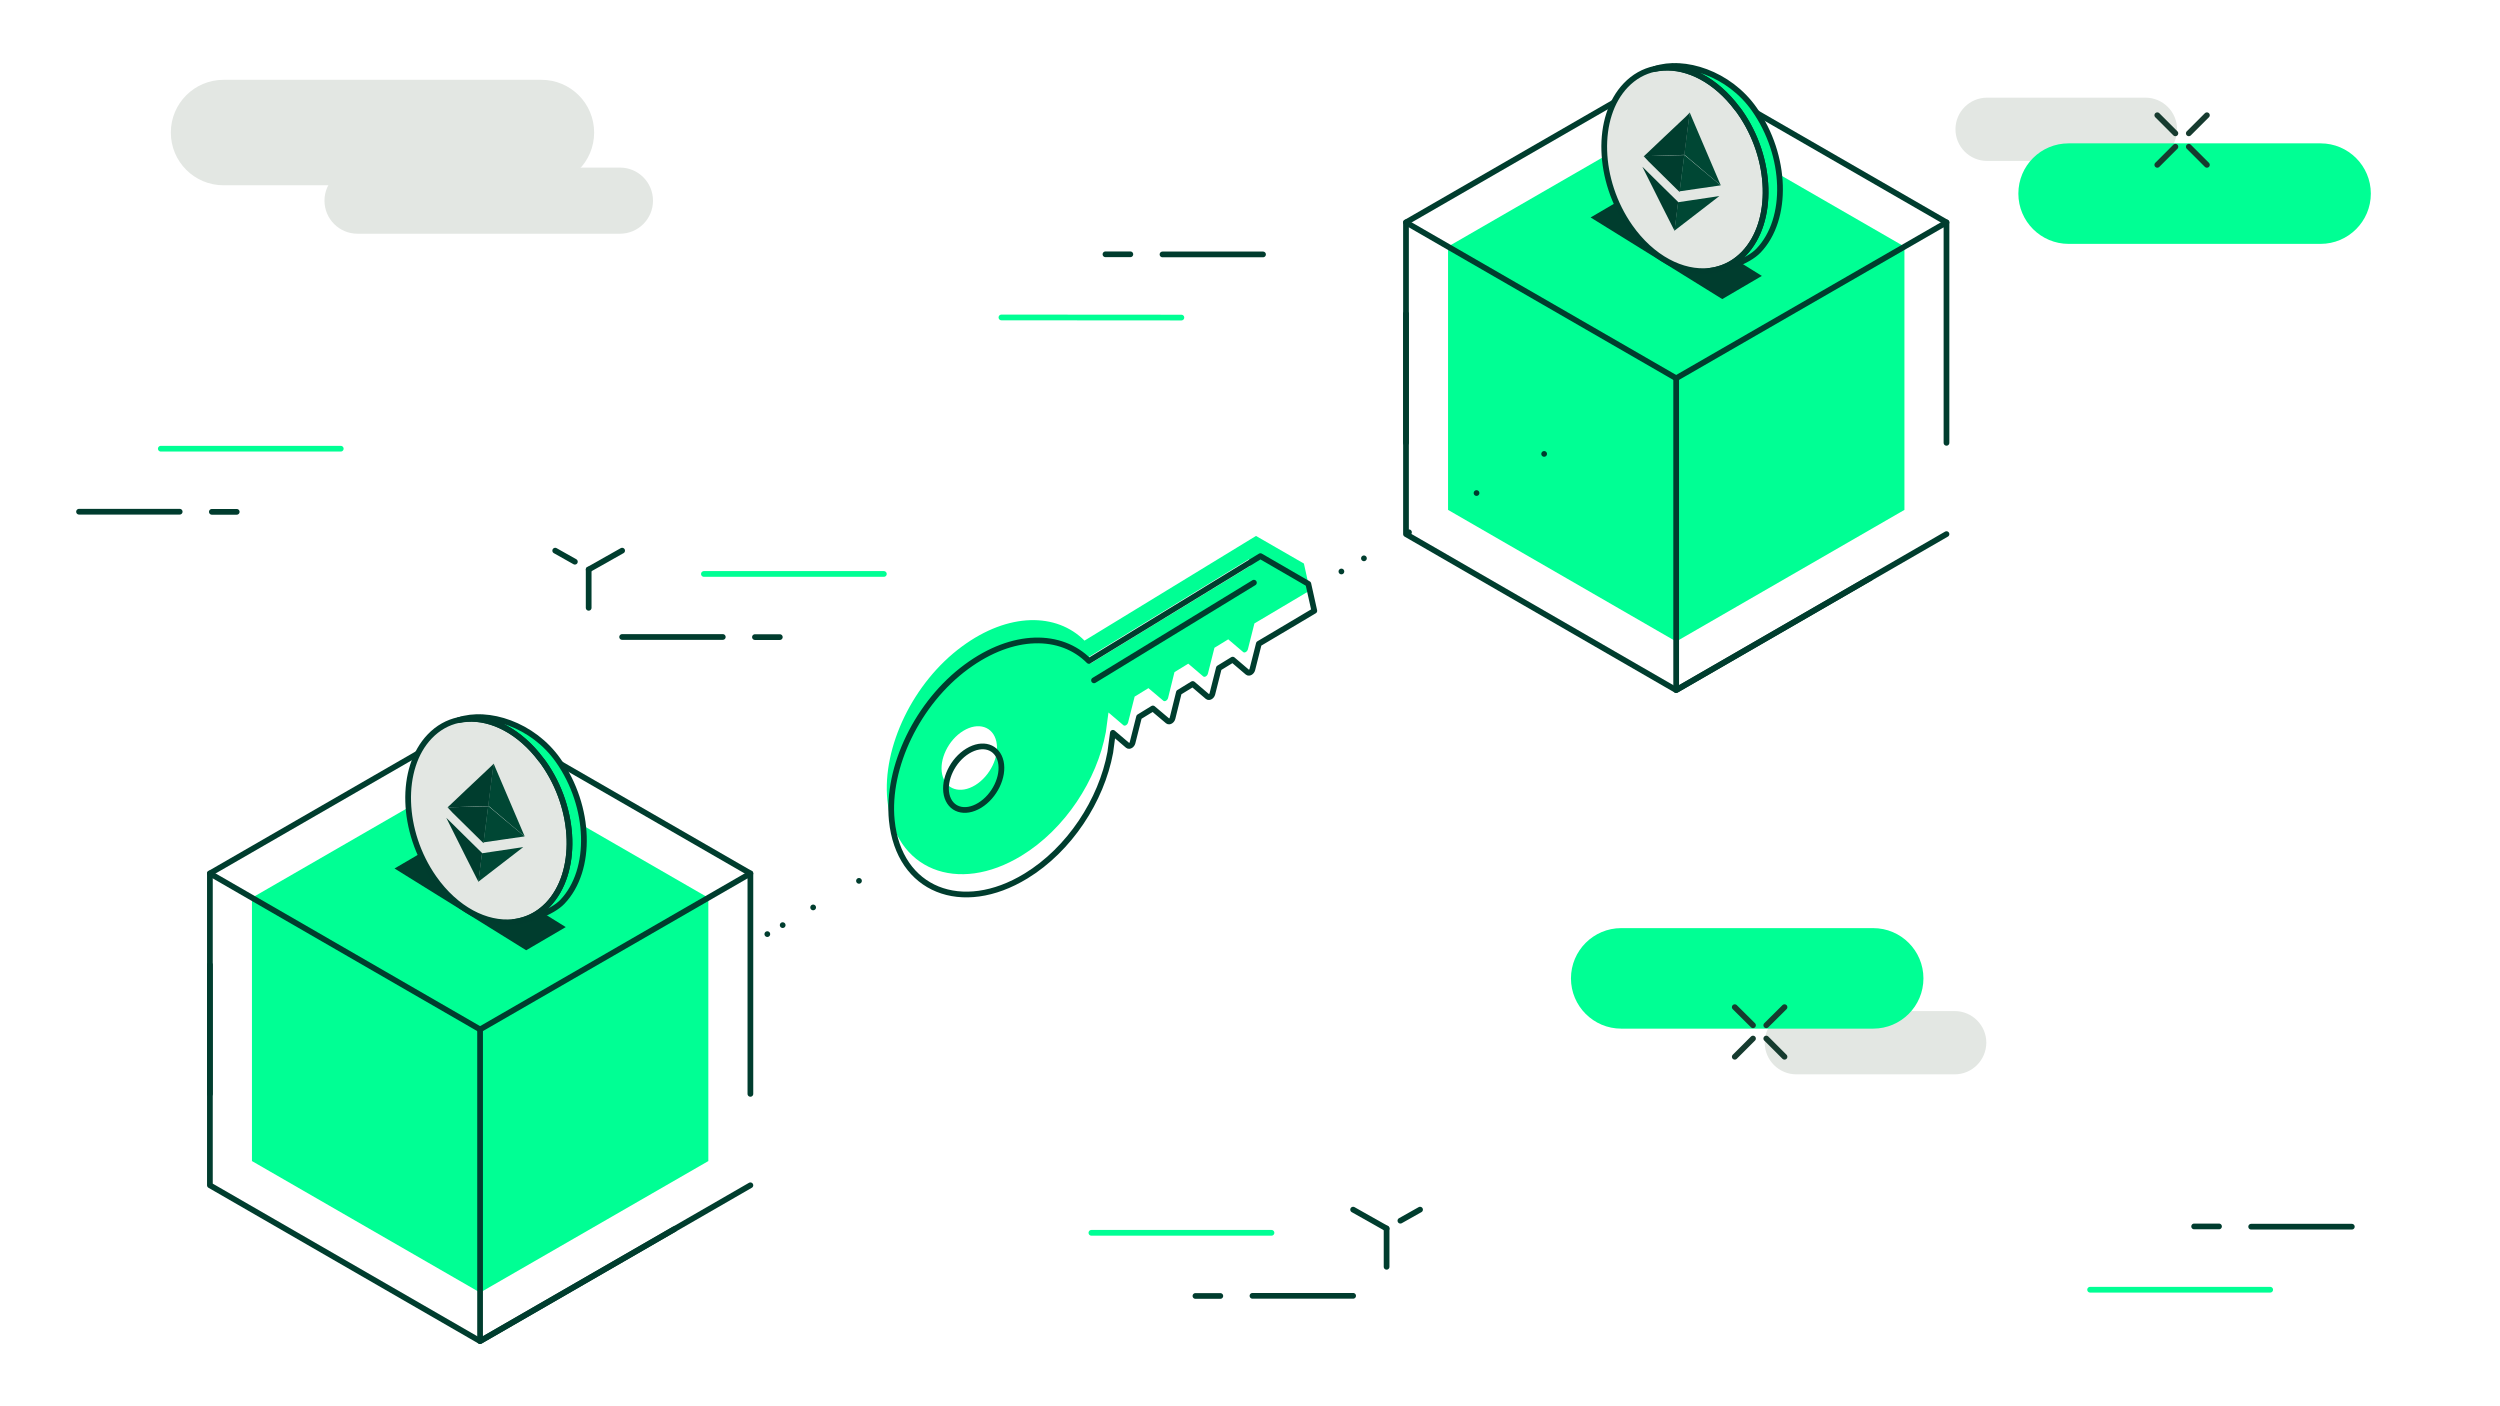 <?xml version="1.0" encoding="utf-8"?><!--Generator: Adobe Illustrator 26.4.1, SVG Export Plug-In . SVG Version: 6.00 Build 0)--><svg version="1.1" id="Layer_1" xmlns="http://www.w3.org/2000/svg" xmlns:xlink="http://www.w3.org/1999/xlink" x="0px" y="0px" viewBox="0 0 192 108" style="enable-background:new 0 0 192 108;" xml:space="preserve"><style type="text/css">.st0{fill:#00FF94;}
	.st1{fill:#E3E7E3;}
	.st2{fill:none;stroke:#003D2E;stroke-width:0.475;stroke-linecap:round;stroke-linejoin:round;stroke-miterlimit:10;}
	
		.st3{fill:none;stroke:#003D2E;stroke-width:0.475;stroke-linecap:round;stroke-linejoin:round;stroke-miterlimit:10;stroke-dasharray:0,1.598;}
	.st4{fill:none;stroke:#003D2E;stroke-width:0.475;stroke-linecap:round;stroke-linejoin:round;}
	.st5{fill:none;stroke:#003D2E;stroke-width:0.475;stroke-linecap:round;stroke-linejoin:round;stroke-dasharray:0,1.655;}
	.st6{fill:none;stroke:#003C2E;stroke-width:0.475;stroke-linecap:round;stroke-linejoin:round;stroke-miterlimit:10;}
	.st7{fill:#004734;}
	.st8{fill:#003C2E;}
	.st9{fill:#FFFFFF;}
	.st10{fill:none;stroke:#003C2E;stroke-width:0.424;stroke-linecap:round;stroke-linejoin:round;stroke-miterlimit:10;}
	.st11{fill:#E3E7E3;stroke:#003C2E;stroke-width:0.424;stroke-linecap:round;stroke-linejoin:round;stroke-miterlimit:10;}
	.st12{fill:none;stroke:#003D2E;stroke-width:0.424;stroke-linecap:round;stroke-linejoin:round;stroke-miterlimit:10;}
	.st13{fill:#E3E7E3;stroke:#003D2E;stroke-width:0.424;stroke-linecap:round;stroke-linejoin:round;stroke-miterlimit:10;}
	.st14{fill:none;stroke:#003D2E;stroke-width:0.409;stroke-linecap:round;stroke-linejoin:round;stroke-miterlimit:10;}
	.st15{fill:none;stroke:#163B2F;stroke-width:0.409;stroke-linecap:round;stroke-linejoin:round;stroke-miterlimit:10;}
	.st16{fill:none;stroke:#003C2E;stroke-width:0.409;stroke-linecap:round;stroke-linejoin:round;stroke-miterlimit:10;}
	.st17{fill:none;stroke:#00FF94;stroke-width:0.409;stroke-linecap:round;stroke-linejoin:round;stroke-miterlimit:10;}
	.st18{fill:none;}
	.st19{fill:#003C2E;stroke:#FFFFFF;stroke-width:0.429;stroke-linecap:round;stroke-linejoin:round;stroke-miterlimit:10;}
	
		.st20{fill:none;stroke:#003D2E;stroke-width:0.429;stroke-linecap:round;stroke-linejoin:round;stroke-miterlimit:10;stroke-dasharray:0,1.368;}
	.st21{fill:none;stroke:#003D2E;stroke-width:0.429;stroke-linecap:round;stroke-linejoin:round;stroke-miterlimit:10;}
	.st22{fill:#FFFFFF;stroke:#003D2E;stroke-width:0.429;stroke-linecap:round;stroke-linejoin:round;stroke-miterlimit:10;}
	.st23{fill:#003D2E;}
	.st24{fill:none;stroke:#003C2E;stroke-width:0.429;stroke-linecap:round;stroke-linejoin:round;stroke-miterlimit:10;}
	.st25{fill:#FFFFFF;stroke:#003D2E;stroke-width:0.496;stroke-linecap:round;stroke-linejoin:round;stroke-miterlimit:10;}
	.st26{fill:#003C2E;stroke:#003D2E;stroke-width:0.496;stroke-linecap:round;stroke-linejoin:round;stroke-miterlimit:10;}
	.st27{fill:none;stroke:#003C2E;stroke-width:0.496;stroke-linecap:round;stroke-linejoin:round;stroke-miterlimit:10;}
	.st28{fill:none;stroke:#00FF94;stroke-width:0.496;stroke-linecap:round;stroke-linejoin:round;stroke-miterlimit:10;}
	.st29{fill:none;stroke:#003D2E;stroke-width:0.496;stroke-linecap:round;stroke-linejoin:round;stroke-miterlimit:10;}
	.st30{fill:none;stroke:#163B2F;stroke-width:0.496;stroke-linecap:round;stroke-linejoin:round;stroke-miterlimit:10;}
	.st31{fill:none;stroke:#003C2E;stroke-width:0.435;stroke-linecap:round;stroke-linejoin:round;stroke-miterlimit:10;}
	.st32{fill:none;stroke:#00FF94;stroke-width:0.435;stroke-linecap:round;stroke-linejoin:round;stroke-miterlimit:10;}
	.st33{fill:none;stroke:#003D2E;stroke-width:0.435;stroke-linecap:round;stroke-linejoin:round;stroke-miterlimit:10;}
	.st34{fill:#FFFFFF;stroke:#FFFFFF;stroke-width:0.435;stroke-linecap:round;stroke-linejoin:round;stroke-miterlimit:10;}
	.st35{fill:none;stroke:#163B2F;stroke-width:0.435;stroke-linecap:round;stroke-linejoin:round;stroke-miterlimit:10;}
	.st36{fill:none;stroke:#003D2E;stroke-width:0.452;stroke-linecap:round;stroke-linejoin:round;stroke-miterlimit:10;}
	.st37{fill:none;stroke:#003C2E;stroke-width:0.452;stroke-linecap:round;stroke-linejoin:round;stroke-miterlimit:10;}
	.st38{fill:none;stroke:#1D1D1B;stroke-width:0.452;stroke-linecap:round;stroke-linejoin:round;stroke-miterlimit:10;}
	.st39{fill:none;stroke:#00FF94;stroke-width:0.452;stroke-linecap:round;stroke-linejoin:round;stroke-miterlimit:10;}
	.st40{fill:none;stroke:#163B2F;stroke-width:0.452;stroke-linecap:round;stroke-linejoin:round;stroke-miterlimit:10;}
	.st41{fill:none;stroke:#003D2E;stroke-width:0.426;stroke-linecap:round;stroke-linejoin:round;stroke-miterlimit:10;}
	.st42{fill:none;stroke:#003C2E;stroke-width:0.426;stroke-linecap:round;stroke-linejoin:round;stroke-miterlimit:10;}
	.st43{fill:none;stroke:#00FF94;stroke-width:0.426;stroke-linecap:round;stroke-linejoin:round;stroke-miterlimit:10;}
	.st44{fill:none;stroke:#163B2F;stroke-width:0.415;stroke-linecap:round;stroke-linejoin:round;stroke-miterlimit:10;}
	.st45{fill:none;stroke:#003D2E;stroke-width:0.415;stroke-linecap:round;stroke-linejoin:round;stroke-miterlimit:10;}
	.st46{fill:none;stroke:#003C2E;stroke-width:0.415;stroke-linecap:round;stroke-linejoin:round;stroke-miterlimit:10;}
	.st47{fill:none;stroke:#00FF94;stroke-width:0.415;stroke-linecap:round;stroke-linejoin:round;stroke-miterlimit:10;}
	.st48{fill:none;stroke:#003D2E;stroke-width:0.414;stroke-linecap:round;stroke-linejoin:round;stroke-miterlimit:10;}
	.st49{fill:none;stroke:#003C2E;stroke-width:0.414;stroke-linecap:round;stroke-linejoin:round;stroke-miterlimit:10;}
	.st50{fill:none;stroke:#00FF94;stroke-width:0.414;stroke-linecap:round;stroke-linejoin:round;stroke-miterlimit:10;}
	.st51{fill:none;stroke:#163B2F;stroke-width:0.414;stroke-linecap:round;stroke-linejoin:round;stroke-miterlimit:10;}
	.st52{fill:none;stroke:#00FF94;stroke-width:0.465;stroke-linecap:round;stroke-linejoin:round;stroke-miterlimit:10;}
	.st53{fill:none;stroke:#003C2E;stroke-width:0.465;stroke-linecap:round;stroke-linejoin:round;stroke-miterlimit:10;}
	.st54{fill:none;stroke:#003D2E;stroke-width:0.465;stroke-linecap:round;stroke-linejoin:round;stroke-miterlimit:10;}
	.st55{fill:none;stroke:#163B2F;stroke-width:0.465;stroke-linecap:round;stroke-linejoin:round;stroke-miterlimit:10;}
	.st56{fill:#E3E7E3;stroke:#003D2E;stroke-width:0.465;stroke-linecap:round;stroke-linejoin:round;stroke-miterlimit:10;}
	.st57{fill:none;stroke:#003C2E;stroke-width:0.48;stroke-linecap:round;stroke-linejoin:round;stroke-miterlimit:10;}
	.st58{fill:none;stroke:#00FF94;stroke-width:0.48;stroke-linecap:round;stroke-linejoin:round;stroke-miterlimit:10;}
	.st59{fill:none;stroke:#003D2E;stroke-width:0.48;stroke-linecap:round;stroke-linejoin:round;stroke-miterlimit:10;}
	.st60{fill:none;stroke:#163B2F;stroke-width:0.48;stroke-linecap:round;stroke-linejoin:round;stroke-miterlimit:10;}
	.st61{fill:#E3E7E3;stroke:#003D2E;stroke-width:0.48;stroke-linecap:round;stroke-linejoin:round;stroke-miterlimit:10;}
	.st62{fill:none;stroke:#003D2E;stroke-width:0.427;stroke-linecap:round;stroke-linejoin:round;stroke-miterlimit:10;}
	.st63{fill:none;stroke:#003C2E;stroke-width:0.427;stroke-linecap:round;stroke-linejoin:round;stroke-miterlimit:10;}
	.st64{fill:none;stroke:#00FF94;stroke-width:0.427;stroke-linecap:round;stroke-linejoin:round;stroke-miterlimit:10;}
	.st65{fill:none;stroke:#163B2F;stroke-width:0.427;stroke-linecap:round;stroke-linejoin:round;stroke-miterlimit:10;}
	.st66{clip-path:url(#SVGID_00000113347325873686504070000004943152022414793870_);}
	.st67{fill:none;stroke:#003D2E;stroke-width:0.408;stroke-linecap:round;stroke-linejoin:round;stroke-miterlimit:10;}
	.st68{fill:none;stroke:#163B2F;stroke-width:0.408;stroke-linecap:round;stroke-linejoin:round;stroke-miterlimit:10;}
	.st69{fill:none;stroke:#003C2E;stroke-width:0.408;stroke-linecap:round;stroke-linejoin:round;stroke-miterlimit:10;}
	.st70{fill:none;stroke:#00FF94;stroke-width:0.408;stroke-linecap:round;stroke-linejoin:round;stroke-miterlimit:10;}
	.st71{clip-path:url(#SVGID_00000113347325873686504070000004943152022414793870_);fill:#00FF94;}
	.st72{clip-path:url(#SVGID_00000113347325873686504070000004943152022414793870_);fill:#FFFFFF;}
	.st73{clip-path:url(#SVGID_00000113347325873686504070000004943152022414793870_);fill:#E3E7E3;}
	
		.st74{clip-path:url(#SVGID_00000113347325873686504070000004943152022414793870_);fill:none;stroke:#003D2E;stroke-width:0.408;stroke-linecap:round;stroke-linejoin:round;stroke-miterlimit:10;}
	
		.st75{clip-path:url(#SVGID_00000113347325873686504070000004943152022414793870_);fill:#003C2E;stroke:#FFFFFF;stroke-width:0.408;stroke-linecap:round;stroke-linejoin:round;stroke-miterlimit:10;}
	.st76{fill:none;stroke:#003D2E;stroke-width:0.438;stroke-linecap:round;stroke-linejoin:round;stroke-miterlimit:10;}
	.st77{fill:none;stroke:#003C2E;stroke-width:0.438;stroke-linecap:round;stroke-linejoin:round;stroke-miterlimit:10;}
	.st78{fill:none;stroke:#163B2F;stroke-width:0.438;stroke-linecap:round;stroke-linejoin:round;stroke-miterlimit:10;}
	.st79{fill:none;stroke:#00FF94;stroke-width:0.438;stroke-linecap:round;stroke-linejoin:round;stroke-miterlimit:10;}
	.st80{fill:none;stroke:#003D2E;stroke-width:0.423;stroke-linecap:round;stroke-linejoin:round;stroke-miterlimit:10;}
	
		.st81{fill:none;stroke:#00FF94;stroke-width:0.845;stroke-linecap:round;stroke-linejoin:round;stroke-miterlimit:10;stroke-dasharray:0,1.422;}
	
		.st82{fill:none;stroke:#E3E7E3;stroke-width:0.845;stroke-linecap:round;stroke-linejoin:round;stroke-miterlimit:10;stroke-dasharray:0,1.422;}
	.st83{fill:none;stroke:#00FF94;stroke-width:0.845;stroke-linecap:round;stroke-linejoin:round;}
	.st84{fill:none;stroke:#00FF94;stroke-width:0.845;stroke-linecap:round;stroke-linejoin:round;stroke-dasharray:0,1.396;}
	.st85{fill:none;stroke:#E3E7E3;stroke-width:0.423;stroke-linecap:round;stroke-linejoin:round;stroke-miterlimit:10;}
	.st86{fill:none;stroke:#163B2F;stroke-width:0.423;stroke-linecap:round;stroke-linejoin:round;stroke-miterlimit:10;}
	.st87{fill:none;stroke:#003C2E;stroke-width:0.423;stroke-linecap:round;stroke-linejoin:round;stroke-miterlimit:10;}
	.st88{fill:none;stroke:#00FF94;stroke-width:0.423;stroke-linecap:round;stroke-linejoin:round;stroke-miterlimit:10;}
	.st89{fill:none;stroke:#003D2E;stroke-width:0.404;stroke-linecap:round;stroke-linejoin:round;stroke-miterlimit:10;}
	.st90{fill:none;stroke:#003C2E;stroke-width:0.404;stroke-linecap:round;stroke-linejoin:round;stroke-miterlimit:10;}
	.st91{fill:none;stroke:#00FF94;stroke-width:0.404;stroke-linecap:round;stroke-linejoin:round;stroke-miterlimit:10;}
	.st92{fill:none;stroke:#163B2F;stroke-width:0.404;stroke-linecap:round;stroke-linejoin:round;stroke-miterlimit:10;}
	.st93{fill:none;stroke:#163B2F;stroke-width:0.422;stroke-linecap:round;stroke-linejoin:round;stroke-miterlimit:10;}
	.st94{fill:none;stroke:#003C2E;stroke-width:0.422;stroke-linecap:round;stroke-linejoin:round;stroke-miterlimit:10;}
	.st95{fill:none;stroke:#00FF94;stroke-width:0.422;stroke-linecap:round;stroke-linejoin:round;stroke-miterlimit:10;}
	.st96{fill:none;stroke:#003D2E;stroke-width:0.422;stroke-linecap:round;stroke-linejoin:round;stroke-miterlimit:10;}
	.st97{clip-path:url(#SVGID_00000180358713405352164780000010341721454879484308_);}
	
		.st98{clip-path:url(#SVGID_00000180358713405352164780000010341721454879484308_);fill:none;stroke:#003D2E;stroke-width:0.422;stroke-linecap:round;stroke-linejoin:round;stroke-miterlimit:10;stroke-dasharray:0,1.42;}
	.st99{fill:none;stroke:#003D2E;stroke-width:0.422;stroke-linecap:round;stroke-linejoin:round;}
	.st100{fill:none;stroke:#003D2E;stroke-width:0.422;stroke-linecap:round;stroke-linejoin:round;stroke-dasharray:0,1.468;}
	
		.st101{clip-path:url(#SVGID_00000180358713405352164780000010341721454879484308_);fill:none;stroke:#003D2E;stroke-width:0.422;stroke-linecap:round;stroke-linejoin:round;stroke-miterlimit:10;}
	.st102{fill:none;stroke:#003C2E;stroke-width:0.423;stroke-linecap:round;stroke-linejoin:round;stroke-miterlimit:10;}
	.st103{fill:none;stroke:#00FF94;stroke-width:0.423;stroke-linecap:round;stroke-linejoin:round;stroke-miterlimit:10;}
	.st104{fill:none;stroke:#003C2E;stroke-width:0.421;stroke-linecap:round;stroke-linejoin:round;stroke-miterlimit:10;}
	.st105{fill:none;stroke:#00FF94;stroke-width:0.421;stroke-linecap:round;stroke-linejoin:round;stroke-miterlimit:10;}
	.st106{fill:none;stroke:#163B2F;stroke-width:0.423;stroke-linecap:round;stroke-linejoin:round;stroke-miterlimit:10;}
	.st107{fill:none;stroke:#163B2F;stroke-width:0.421;stroke-linecap:round;stroke-linejoin:round;stroke-miterlimit:10;}
	.st108{fill:none;stroke:#003D2E;stroke-width:0.423;stroke-linecap:round;stroke-linejoin:round;stroke-miterlimit:10;}
	.st109{clip-path:url(#SVGID_00000023979460313860426490000013992273916729138077_);}
	
		.st110{clip-path:url(#SVGID_00000023979460313860426490000013992273916729138077_);fill:none;stroke:#003D2E;stroke-width:0.423;stroke-linecap:round;stroke-linejoin:round;stroke-miterlimit:10;stroke-dasharray:0,1.423;}
	.st111{fill:none;stroke:#003D2E;stroke-width:0.423;stroke-linecap:round;stroke-linejoin:round;}
	.st112{fill:none;stroke:#003D2E;stroke-width:0.423;stroke-linecap:round;stroke-linejoin:round;stroke-dasharray:0,1.455;}
	
		.st113{clip-path:url(#SVGID_00000023979460313860426490000013992273916729138077_);fill:none;stroke:#003D2E;stroke-width:0.423;stroke-linecap:round;stroke-linejoin:round;stroke-miterlimit:10;}
	.st114{clip-path:url(#SVGID_00000043442196894583979150000018024311089407039923_);}
	.st115{fill:none;stroke:#003D2E;stroke-width:0.423;stroke-linecap:round;stroke-linejoin:round;stroke-miterlimit:10;}
	
		.st116{clip-path:url(#SVGID_00000043442196894583979150000018024311089407039923_);fill:none;stroke:#003D2E;stroke-width:0.423;stroke-linecap:round;stroke-linejoin:round;stroke-miterlimit:10;stroke-dasharray:0,1.422;}
	.st117{fill:none;stroke:#003D2E;stroke-width:0.423;stroke-linecap:round;stroke-linejoin:round;}
	.st118{fill:none;stroke:#003D2E;stroke-width:0.423;stroke-linecap:round;stroke-linejoin:round;stroke-dasharray:0,1.453;}
	
		.st119{clip-path:url(#SVGID_00000043442196894583979150000018024311089407039923_);fill:none;stroke:#003D2E;stroke-width:0.423;stroke-linecap:round;stroke-linejoin:round;stroke-miterlimit:10;}
	.st120{fill:none;stroke:#00FF94;stroke-width:0.423;stroke-linecap:round;stroke-linejoin:round;stroke-miterlimit:10;}
	.st121{fill:none;stroke:#003C2E;stroke-width:0.423;stroke-linecap:round;stroke-linejoin:round;stroke-miterlimit:10;}
	.st122{fill:none;stroke:#163B2F;stroke-width:0.423;stroke-linecap:round;stroke-linejoin:round;stroke-miterlimit:10;}
	.st123{fill:none;stroke:#003D2E;stroke-width:0.431;stroke-linecap:round;stroke-linejoin:round;stroke-miterlimit:10;}
	.st124{fill:#003D2E;stroke:#FFFFFF;stroke-width:0.431;stroke-linecap:round;stroke-linejoin:round;stroke-miterlimit:10;}
	
		.st125{fill:none;stroke:#003D2E;stroke-width:0.431;stroke-linecap:round;stroke-linejoin:round;stroke-miterlimit:10;stroke-dasharray:0,1.449;}
	.st126{fill:none;stroke:#003C2E;stroke-width:0.431;stroke-linecap:round;stroke-linejoin:round;stroke-miterlimit:10;}
	.st127{fill:none;stroke:#00FF94;stroke-width:0.431;stroke-linecap:round;stroke-linejoin:round;stroke-miterlimit:10;}
	.st128{fill:none;stroke:#163B2F;stroke-width:0.431;stroke-linecap:round;stroke-linejoin:round;stroke-miterlimit:10;}
	.st129{fill:none;stroke:#003D2E;stroke-width:0.408;stroke-linecap:round;stroke-linejoin:round;stroke-miterlimit:10;}
	.st130{fill:#00FF94;stroke:#FFFFFF;stroke-width:0.408;stroke-linecap:round;stroke-linejoin:round;stroke-miterlimit:10;}
	.st131{fill:none;stroke:#003C2E;stroke-width:0.408;stroke-linecap:round;stroke-linejoin:round;stroke-miterlimit:10;}
	.st132{fill:none;stroke:#163B2F;stroke-width:0.408;stroke-linecap:round;stroke-linejoin:round;stroke-miterlimit:10;}
	.st133{fill:none;stroke:#00FF94;stroke-width:0.408;stroke-linecap:round;stroke-linejoin:round;stroke-miterlimit:10;}
	.st134{fill:none;stroke:#003D2E;stroke-width:0.43;stroke-linecap:round;stroke-linejoin:round;stroke-miterlimit:10;}
	.st135{fill:#A48A7B;}
	.st136{fill:none;stroke:#003C2E;stroke-width:0.43;stroke-linecap:round;stroke-linejoin:round;stroke-miterlimit:10;}
	.st137{fill:none;stroke:#00FF94;stroke-width:0.43;stroke-linecap:round;stroke-linejoin:round;stroke-miterlimit:10;}
	.st138{fill:none;stroke:#163B2F;stroke-width:0.43;stroke-linecap:round;stroke-linejoin:round;stroke-miterlimit:10;}
	.st139{fill:none;stroke:#003D2E;stroke-width:0.418;stroke-linecap:round;stroke-linejoin:round;stroke-miterlimit:10;}
	.st140{fill:none;stroke:#003C2E;stroke-width:0.418;stroke-linecap:round;stroke-linejoin:round;stroke-miterlimit:10;}
	.st141{fill:none;stroke:#163B2F;stroke-width:0.418;stroke-linecap:round;stroke-linejoin:round;stroke-miterlimit:10;}
	.st142{fill:none;stroke:#00FF94;stroke-width:0.418;stroke-linecap:round;stroke-linejoin:round;stroke-miterlimit:10;}
	.st143{clip-path:url(#SVGID_00000081637596114749521310000010918263878637876362_);fill:#FFFFFF;}
	.st144{clip-path:url(#SVGID_00000081637596114749521310000010918263878637876362_);fill:#00FF94;}
	.st145{clip-path:url(#SVGID_00000081637596114749521310000010918263878637876362_);fill:#E3E7E3;}
	
		.st146{clip-path:url(#SVGID_00000081637596114749521310000010918263878637876362_);fill:none;stroke:#003D2E;stroke-width:0.418;stroke-linecap:round;stroke-linejoin:round;stroke-miterlimit:10;}
	.st147{clip-path:url(#SVGID_00000081637596114749521310000010918263878637876362_);fill:#003D2E;}
	.st148{clip-path:url(#SVGID_00000081637596114749521310000010918263878637876362_);fill:#004734;}
	
		.st149{clip-path:url(#SVGID_00000081637596114749521310000010918263878637876362_);fill:none;stroke:#00FF94;stroke-width:0.418;stroke-linecap:round;stroke-linejoin:round;stroke-miterlimit:10;}
	.st150{fill:none;stroke:#003D2E;stroke-width:0.426;stroke-linecap:round;stroke-linejoin:round;stroke-miterlimit:10;}
	.st151{fill:none;stroke:#003D2E;stroke-width:0.426;stroke-miterlimit:10;}
	.st152{fill:none;stroke:#003C2E;stroke-width:0.426;stroke-miterlimit:10;}
	.st153{fill:none;stroke:#003C2E;stroke-width:0.426;stroke-linecap:round;stroke-linejoin:round;stroke-miterlimit:10;}
	.st154{fill:none;stroke:#00FF94;stroke-width:0.426;stroke-miterlimit:10;}
	.st155{clip-path:url(#SVGID_00000111188176027561774900000002688929673365420478_);}
	.st156{fill:#FFFFFF;stroke:#003C2E;stroke-width:0.426;stroke-miterlimit:10;}
	.st157{fill:none;stroke:#00FF94;stroke-width:0.435;stroke-miterlimit:10;}
	.st158{fill:none;stroke:#003D2E;stroke-width:0.435;stroke-linecap:round;stroke-linejoin:round;stroke-miterlimit:10;}
	.st159{fill:none;stroke:#F6F6F6;stroke-width:0.435;stroke-linecap:round;stroke-linejoin:round;stroke-miterlimit:10;}
	.st160{fill:none;stroke:#FFFFFF;stroke-width:0.435;stroke-linecap:round;stroke-linejoin:round;stroke-miterlimit:10;}
	.st161{fill:#FFFFFF;stroke:#003C2E;stroke-width:0.435;stroke-miterlimit:10;}
	.st162{fill:none;stroke:#003C2E;stroke-width:0.435;stroke-miterlimit:10;}
	.st163{fill:none;stroke:#003C2E;stroke-width:0.435;stroke-linecap:round;stroke-linejoin:round;stroke-miterlimit:10;}
	.st164{fill:none;stroke:#003C2E;stroke-width:0.406;stroke-linecap:round;stroke-linejoin:round;stroke-miterlimit:10;}
	.st165{fill:none;stroke:#003D2E;stroke-width:0.406;stroke-linecap:round;stroke-linejoin:round;stroke-miterlimit:10;}
	.st166{fill:#00FF94;stroke:#003C2E;stroke-width:0.406;stroke-miterlimit:10;}
	.st167{fill:none;stroke:#003D2E;stroke-width:0.406;stroke-miterlimit:10;}
	.st168{fill:none;stroke:#00FF94;stroke-width:0.406;stroke-miterlimit:10;}
	.st169{fill:none;stroke:#003C2E;stroke-width:0.406;stroke-miterlimit:10;}
	.st170{fill:none;stroke:#003D2E;stroke-width:0.42;stroke-miterlimit:10;}
	.st171{fill:none;stroke:#003D2E;stroke-width:0.42;stroke-linecap:round;stroke-linejoin:round;stroke-miterlimit:10;}
	.st172{fill:none;stroke:#003C2E;stroke-width:0.42;stroke-linecap:round;stroke-linejoin:round;stroke-miterlimit:10;}
	.st173{fill:none;stroke:#00FF94;stroke-width:0.42;stroke-miterlimit:10;}
	.st174{fill:none;stroke:#003C2E;stroke-width:0.1;stroke-linecap:round;stroke-linejoin:round;stroke-miterlimit:10;}
	.st175{fill:none;stroke:#00FF94;stroke-width:0.1;stroke-miterlimit:10;}
	.st176{fill:none;stroke:#003C2E;stroke-width:0.1;stroke-miterlimit:10;}
	.st177{fill:none;stroke:#003D2E;stroke-width:0.1;stroke-linecap:round;stroke-linejoin:round;stroke-miterlimit:10;}
	.st178{fill:#00FF94;stroke:#003C2E;stroke-width:0.1;stroke-miterlimit:10;}
	.st179{fill:none;stroke:#004734;stroke-width:0.1;stroke-miterlimit:10;}
	.st180{fill:#003C2E;stroke:#003C2E;stroke-width:0.1;stroke-miterlimit:10;}
	.st181{clip-path:url(#SVGID_00000124142369257844543300000004402006399145402553_);fill:#FFFFFF;}
	.st182{clip-path:url(#SVGID_00000124142369257844543300000004402006399145402553_);}
	.st183{fill:none;stroke:#003C2E;stroke-width:0.431;stroke-linecap:round;stroke-linejoin:round;stroke-miterlimit:10;}
	.st184{fill:none;stroke:#00FF94;stroke-width:0.431;stroke-miterlimit:10;}
	.st185{fill:none;stroke:#003C2E;stroke-width:0.431;stroke-miterlimit:10;}
	.st186{fill:none;stroke:#003D2E;stroke-width:0.431;stroke-linecap:round;stroke-linejoin:round;stroke-miterlimit:10;}
	.st187{fill:#00FF94;stroke:#003C2E;stroke-width:0.431;stroke-miterlimit:10;}
	.st188{fill:none;stroke:#004734;stroke-width:0.431;stroke-miterlimit:10;}
	.st189{fill:#003C2E;stroke:#003C2E;stroke-width:0.431;stroke-miterlimit:10;}
	.st190{clip-path:url(#SVGID_00000078745269274439735480000014493476327277945992_);fill:#FFFFFF;}
	.st191{clip-path:url(#SVGID_00000078745269274439735480000014493476327277945992_);}
	.st192{fill:none;stroke:#003D2E;stroke-width:0.424;stroke-miterlimit:10;}
	.st193{fill:none;stroke:#003D2E;stroke-width:0.424;stroke-linecap:round;stroke-linejoin:round;stroke-miterlimit:10;}
	.st194{fill:none;stroke:#003C2E;stroke-width:0.424;stroke-linecap:round;stroke-linejoin:round;stroke-miterlimit:10;}
	.st195{fill:none;stroke:#00FF94;stroke-width:0.424;stroke-miterlimit:10;}
	.st196{fill:#FFFFFF;stroke:#003C2E;stroke-width:0.424;stroke-miterlimit:10;}
	.st197{fill:none;stroke:#003C2E;stroke-width:0.424;stroke-miterlimit:10;}
	.st198{fill:none;stroke:#003D2E;stroke-width:0.424;stroke-linecap:round;stroke-miterlimit:10;}
	.st199{fill:none;stroke:#0C0B10;stroke-width:0.426;stroke-miterlimit:10;}
	.st200{fill:#00FF94;stroke:#003C2E;stroke-width:0.426;stroke-miterlimit:10;}
	.st201{fill:#E3E7E3;stroke:#003C2E;stroke-width:0.426;stroke-miterlimit:10;}
	.st202{fill:none;stroke:#000000;stroke-width:0.405;stroke-linecap:round;stroke-linejoin:round;stroke-miterlimit:10;}
	.st203{fill:none;stroke:#003C2E;stroke-width:0.405;stroke-miterlimit:10;}
	.st204{fill:none;stroke:#003D2E;stroke-width:0.405;stroke-linecap:round;stroke-linejoin:round;stroke-miterlimit:10;}
	.st205{fill:none;stroke:#003C2E;stroke-width:0.405;stroke-linecap:round;stroke-linejoin:round;stroke-miterlimit:10;}
	.st206{fill:none;stroke:#00FF94;stroke-width:0.405;stroke-linecap:round;stroke-linejoin:round;stroke-miterlimit:10;}
	.st207{fill:none;stroke:#163B2F;stroke-width:0.405;stroke-linecap:round;stroke-linejoin:round;stroke-miterlimit:10;}
	.st208{fill:none;stroke:#003C2E;stroke-width:0.405;stroke-linecap:round;stroke-linejoin:round;stroke-miterlimit:10;}
	.st209{fill:#F2E3EE;}
	.st210{fill-rule:evenodd;clip-rule:evenodd;fill:#FFFFFF;}
	.st211{fill:none;stroke:#00FF94;stroke-width:0.405;stroke-linecap:round;stroke-linejoin:round;stroke-miterlimit:10;}
	.st212{fill:none;stroke:#163B2F;stroke-width:0.405;stroke-linecap:round;stroke-linejoin:round;stroke-miterlimit:10;}
	.st213{fill:none;stroke:#FFFFFF;stroke-width:2.834;stroke-miterlimit:10;}
	.st214{fill:#163B2F;}
	.st215{fill:none;stroke:#003D2E;stroke-width:0.405;stroke-miterlimit:10;}
	.st216{fill:none;stroke:#003C2E;stroke-width:0.404;stroke-linecap:round;stroke-linejoin:round;stroke-miterlimit:10;}
	.st217{fill:none;stroke:#00FF94;stroke-width:0.404;stroke-linecap:round;stroke-linejoin:round;stroke-miterlimit:10;}
	.st218{fill:none;stroke:#163B2F;stroke-width:0.404;stroke-linecap:round;stroke-linejoin:round;stroke-miterlimit:10;}
	.st219{fill:none;stroke:#003D2E;stroke-width:0.404;stroke-linecap:round;stroke-linejoin:round;stroke-miterlimit:10;}
	.st220{fill:none;stroke:#004734;stroke-width:0.406;stroke-linecap:round;stroke-linejoin:round;stroke-miterlimit:10;}
	.st221{fill:none;stroke:#003C2E;stroke-width:0.406;stroke-linecap:round;stroke-linejoin:round;stroke-miterlimit:10;}
	.st222{fill:none;stroke:#00FF94;stroke-width:0.406;stroke-linecap:round;stroke-linejoin:round;stroke-miterlimit:10;}
	.st223{fill:none;stroke:#163B2F;stroke-width:0.406;stroke-linecap:round;stroke-linejoin:round;stroke-miterlimit:10;}
	.st224{fill:none;stroke:#003D2E;stroke-width:0.406;stroke-linecap:round;stroke-linejoin:round;stroke-miterlimit:10;}
	.st225{fill:none;stroke:#003D2E;stroke-width:0.399;stroke-miterlimit:10;}
	.st226{fill:#FFFFFF;stroke:#003D2E;stroke-width:0.399;stroke-miterlimit:10;}
	.st227{fill:none;stroke:#003C2E;stroke-width:0.399;stroke-linecap:round;stroke-linejoin:round;stroke-miterlimit:10;}
	.st228{fill-rule:evenodd;clip-rule:evenodd;fill:#003C2E;}
	.st229{fill:none;stroke:#003D2E;stroke-width:0.399;stroke-linecap:round;stroke-linejoin:round;stroke-miterlimit:10;}
	.st230{fill:none;stroke:#163B2F;stroke-width:0.399;stroke-linecap:round;stroke-linejoin:round;stroke-miterlimit:10;}
	.st231{fill:none;stroke:#00FF94;stroke-width:0.399;stroke-linecap:round;stroke-linejoin:round;stroke-miterlimit:10;}
	.st232{fill:none;stroke:#003D2E;stroke-width:0.389;stroke-miterlimit:10;}
	.st233{fill:none;stroke:#003C2E;stroke-width:0.389;stroke-linecap:round;stroke-linejoin:round;stroke-miterlimit:10;}
	.st234{fill:none;stroke:#163B2F;stroke-width:0.389;stroke-linecap:round;stroke-linejoin:round;stroke-miterlimit:10;}
	.st235{fill:none;stroke:#00FF94;stroke-width:0.389;stroke-linecap:round;stroke-linejoin:round;stroke-miterlimit:10;}
	.st236{fill:none;stroke:#003D2E;stroke-width:0.389;stroke-linecap:round;stroke-linejoin:round;stroke-miterlimit:10;}
	.st237{fill:#FFFFFF;stroke:#003D2E;stroke-width:0.389;stroke-miterlimit:10;}
	.st238{fill:#00FF94;stroke:#FFFFFF;stroke-width:0.389;stroke-miterlimit:10;}
	.st239{fill:none;stroke:#003D2E;stroke-width:0.402;stroke-linecap:round;stroke-linejoin:round;stroke-miterlimit:10;}
	.st240{fill:none;stroke:#003C2E;stroke-width:0.402;stroke-linecap:round;stroke-linejoin:round;stroke-miterlimit:10;}
	.st241{fill:none;stroke:#00FF94;stroke-width:0.402;stroke-linecap:round;stroke-linejoin:round;stroke-miterlimit:10;}
	.st242{fill:none;stroke:#163B2F;stroke-width:0.402;stroke-linecap:round;stroke-linejoin:round;stroke-miterlimit:10;}
	.st243{fill:none;stroke:#003D2E;stroke-width:0.402;stroke-miterlimit:10;}
	.st244{fill:none;stroke:#00FF94;stroke-width:1.588;stroke-miterlimit:10;}
	.st245{fill:none;stroke:#163B2F;stroke-width:0.397;stroke-linecap:round;stroke-linejoin:round;stroke-miterlimit:10;}
	.st246{fill:none;stroke:#003D2E;stroke-width:0.397;stroke-linecap:round;stroke-linejoin:round;stroke-miterlimit:10;}
	.st247{fill:none;stroke:#003C2E;stroke-width:0.397;stroke-linecap:round;stroke-linejoin:round;stroke-miterlimit:10;}
	.st248{fill:none;stroke:#00FF94;stroke-width:0.397;stroke-linecap:round;stroke-linejoin:round;stroke-miterlimit:10;}
	.st249{fill:none;stroke:#163B2F;stroke-width:0.429;stroke-linecap:round;stroke-linejoin:round;stroke-miterlimit:10;}
	.st250{fill:none;stroke:#003C2E;stroke-width:0.429;stroke-linecap:round;stroke-linejoin:round;stroke-miterlimit:10;}
	.st251{fill:none;stroke:#00FF94;stroke-width:0.429;stroke-linecap:round;stroke-linejoin:round;stroke-miterlimit:10;}
	.st252{fill:none;stroke:#003D2E;stroke-width:0.429;stroke-linecap:round;stroke-linejoin:round;stroke-miterlimit:10;}
	.st253{fill:#00FF94;stroke:#003D2E;stroke-width:0.429;stroke-linecap:round;stroke-linejoin:round;stroke-miterlimit:10;}
	.st254{fill:none;stroke:#0C0B10;stroke-width:0.429;stroke-miterlimit:10;}
	.st255{fill:none;stroke:#003D2E;stroke-width:0.429;stroke-miterlimit:10;}
	.st256{fill:#FFFFFF;stroke:#003D2E;stroke-width:0.429;stroke-linecap:round;stroke-linejoin:round;stroke-miterlimit:10;}
	.st257{fill:none;stroke:#E3E7E3;stroke-width:0.418;stroke-miterlimit:10;}
	.st258{fill:none;stroke:#163B2F;stroke-width:0.405;stroke-linecap:round;stroke-linejoin:round;stroke-miterlimit:10;}
	.st259{fill:none;stroke:#003D2E;stroke-width:0.405;stroke-linecap:round;stroke-linejoin:round;stroke-miterlimit:10;}
	.st260{fill:none;stroke:#003C2E;stroke-width:0.405;stroke-linecap:round;stroke-linejoin:round;stroke-miterlimit:10;}
	.st261{fill:none;stroke:#00FF94;stroke-width:0.405;stroke-linecap:round;stroke-linejoin:round;stroke-miterlimit:10;}
	.st262{fill:none;stroke:#003D2E;stroke-width:0.405;stroke-miterlimit:10;}
	.st263{fill:#E3E7E3;stroke:#003D2E;stroke-width:0.406;stroke-linecap:round;stroke-linejoin:round;stroke-miterlimit:10;}
	.st264{fill:#FFFFFF;stroke:#003D2E;stroke-width:0.406;stroke-linecap:round;stroke-linejoin:round;stroke-miterlimit:10;}
	.st265{fill:#00FF94;stroke:#003D2E;stroke-width:0.406;stroke-linecap:round;stroke-linejoin:round;stroke-miterlimit:10;}
	.st266{fill:#E3E7E3;stroke:#003D2E;stroke-width:0.42;stroke-linecap:round;stroke-linejoin:round;stroke-miterlimit:10;}
	.st267{fill:none;stroke:#003D2E;stroke-width:0.42;stroke-linecap:round;stroke-linejoin:round;stroke-miterlimit:10;}
	.st268{fill:none;stroke:#003C2E;stroke-width:0.42;stroke-linecap:round;stroke-linejoin:round;stroke-miterlimit:10;}
	.st269{fill:none;stroke:#163B2F;stroke-width:0.42;stroke-linecap:round;stroke-linejoin:round;stroke-miterlimit:10;}
	.st270{fill:none;stroke:#00FF94;stroke-width:0.42;stroke-linecap:round;stroke-linejoin:round;stroke-miterlimit:10;}
	.st271{fill:#00FF94;stroke:#003D2E;stroke-width:0.42;stroke-linecap:round;stroke-linejoin:round;stroke-miterlimit:10;}
	.st272{fill:url(#);stroke:#003D2E;stroke-width:0.42;stroke-miterlimit:10;}
	.st273{fill:none;stroke:#003D2E;stroke-width:0.42;stroke-miterlimit:10;}
	.st274{fill:#FFFFFF;stroke:#003D2E;stroke-width:0.441;stroke-linecap:round;stroke-linejoin:round;stroke-miterlimit:10;}
	.st275{fill:none;stroke:#163B2F;stroke-width:0.441;stroke-linecap:round;stroke-linejoin:round;stroke-miterlimit:10;}
	.st276{fill:none;stroke:#003D2E;stroke-width:0.441;stroke-linecap:round;stroke-linejoin:round;stroke-miterlimit:10;}
	.st277{fill:none;stroke:#003C2E;stroke-width:0.441;stroke-linecap:round;stroke-linejoin:round;stroke-miterlimit:10;}
	.st278{fill:none;stroke:#00FF94;stroke-width:0.441;stroke-linecap:round;stroke-linejoin:round;stroke-miterlimit:10;}
	.st279{fill:none;stroke:#003D2E;stroke-width:0.441;stroke-miterlimit:10;}
	.st280{fill:#E3E7E3;stroke:#003D2E;stroke-width:0.441;stroke-miterlimit:10;}
	.st281{fill:#FFFFFF;stroke:#003D2E;stroke-width:0.441;stroke-miterlimit:10;}
	.st282{fill:#00FF94;stroke:#003D2E;stroke-width:0.441;stroke-miterlimit:10;}
	.st283{fill:none;stroke:#00FF94;stroke-width:1.322;stroke-linecap:round;stroke-linejoin:round;stroke-miterlimit:10;}
	.st284{fill:none;stroke:#003D2E;stroke-width:0.435;stroke-miterlimit:10;}
	.st285{fill:none;stroke:#003C2E;stroke-width:0.435;stroke-linecap:round;stroke-linejoin:round;stroke-miterlimit:10;}
	.st286{fill:none;stroke:#00FF94;stroke-width:0.435;stroke-linecap:round;stroke-linejoin:round;stroke-miterlimit:10;}
	.st287{fill:none;stroke:#163B2F;stroke-width:0.435;stroke-linecap:round;stroke-linejoin:round;stroke-miterlimit:10;}
	.st288{fill:none;stroke:#003D2E;stroke-width:0.435;stroke-linecap:round;stroke-linejoin:round;stroke-miterlimit:10;}
	.st289{fill:none;stroke:#163B2F;stroke-width:0.417;stroke-linecap:round;stroke-linejoin:round;stroke-miterlimit:10;}
	.st290{clip-path:url(#SVGID_00000028309648085157459590000016762046678351336094_);fill:#003D2E;}
	.st291{clip-path:url(#SVGID_00000028309648085157459590000016762046678351336094_);}
	.st292{fill:none;stroke:#003D2E;stroke-width:0.417;stroke-miterlimit:10;}
	.st293{clip-path:url(#SVGID_00000028309648085157459590000016762046678351336094_);fill:none;}
	.st294{fill:none;stroke:#003C2E;stroke-width:0.417;stroke-linecap:round;stroke-linejoin:round;stroke-miterlimit:10;}
	.st295{fill:none;stroke:#00FF94;stroke-width:0.417;stroke-linecap:round;stroke-linejoin:round;stroke-miterlimit:10;}
	.st296{fill:none;stroke:#003D2E;stroke-width:0.417;stroke-linecap:round;stroke-linejoin:round;stroke-miterlimit:10;}
	.st297{opacity:0.09;fill:#EDEDED;}
	.st298{opacity:0.7;fill:#EDEDED;}
	.st299{fill:none;stroke:#003D2E;stroke-width:1.342;stroke-linecap:round;stroke-miterlimit:10;}
	.st300{fill:none;stroke:#003C2E;stroke-width:0.447;stroke-linecap:round;stroke-linejoin:round;stroke-miterlimit:10;}
	.st301{fill:none;stroke:#00FF94;stroke-width:0.447;stroke-linecap:round;stroke-linejoin:round;stroke-miterlimit:10;}
	.st302{fill:none;stroke:#163B2F;stroke-width:0.447;stroke-linecap:round;stroke-linejoin:round;stroke-miterlimit:10;}
	.st303{fill:none;stroke:#003D2E;stroke-width:0.447;stroke-linecap:round;stroke-linejoin:round;stroke-miterlimit:10;}
	.st304{fill:none;stroke:#003D2E;stroke-width:1.342;stroke-linecap:round;stroke-linejoin:round;stroke-miterlimit:10;}
	.st305{fill:none;stroke:#163B2F;stroke-width:0.401;stroke-linecap:round;stroke-linejoin:round;stroke-miterlimit:10;}
	.st306{fill:none;stroke:#003C2E;stroke-width:0.401;stroke-linecap:round;stroke-linejoin:round;stroke-miterlimit:10;}
	.st307{fill:none;stroke:#00FF94;stroke-width:0.401;stroke-linecap:round;stroke-linejoin:round;stroke-miterlimit:10;}
	.st308{opacity:0.7;fill:none;stroke:#EDEDED;stroke-width:0.401;stroke-miterlimit:10;}
	.st309{opacity:0.09;fill:none;stroke:#EDEDED;stroke-width:0.401;stroke-miterlimit:10;}
	.st310{fill:none;stroke:#003D2E;stroke-width:0.401;stroke-miterlimit:10;}
	.st311{fill:#003D2E;stroke:#003D2E;stroke-width:0.401;stroke-miterlimit:10;}
	.st312{fill:none;stroke:#003D2E;stroke-width:0.401;stroke-linecap:round;stroke-linejoin:round;stroke-miterlimit:10;}
	
		.st313{clip-path:url(#SVGID_00000020388448190954562180000004655669830996729223_);fill:none;stroke:#003C2E;stroke-width:0.425;stroke-linecap:round;stroke-linejoin:round;stroke-miterlimit:10;}
	
		.st314{clip-path:url(#SVGID_00000020388448190954562180000004655669830996729223_);fill:none;stroke:#00FF94;stroke-width:0.425;stroke-linecap:round;stroke-linejoin:round;stroke-miterlimit:10;}
	.st315{clip-path:url(#SVGID_00000020388448190954562180000004655669830996729223_);fill:#00FF94;}
	.st316{clip-path:url(#SVGID_00000020388448190954562180000004655669830996729223_);}
	.st317{fill:none;stroke:#163B2F;stroke-width:0.425;stroke-linecap:round;stroke-linejoin:round;stroke-miterlimit:10;}
	
		.st318{clip-path:url(#SVGID_00000020388448190954562180000004655669830996729223_);fill:none;stroke:#163B2F;stroke-width:0.425;stroke-linecap:round;stroke-linejoin:round;stroke-miterlimit:10;}
	.st319{fill:none;stroke:#003D2E;stroke-width:0.425;stroke-miterlimit:10;}
	.st320{fill:none;stroke:#003C2E;stroke-width:0.425;stroke-miterlimit:10;}
	.st321{fill:none;stroke:#003D2E;stroke-width:0.85;stroke-linecap:round;stroke-linejoin:round;stroke-miterlimit:10;}
	
		.st322{clip-path:url(#SVGID_00000020388448190954562180000004655669830996729223_);fill:#00FF94;stroke:#003D2E;stroke-width:0.425;stroke-miterlimit:10;}
	.st323{clip-path:url(#SVGID_00000020388448190954562180000004655669830996729223_);fill:#FFFFFF;}
	.st324{clip-path:url(#SVGID_00000020388448190954562180000004655669830996729223_);fill:#003D2E;}
	
		.st325{clip-path:url(#SVGID_00000020388448190954562180000004655669830996729223_);fill:none;stroke:#003D2E;stroke-width:0.425;stroke-linecap:round;stroke-linejoin:round;stroke-miterlimit:10;}
	.st326{fill:none;stroke:#004734;stroke-width:0.425;stroke-miterlimit:10;}
	.st327{fill:none;stroke:#003D2E;stroke-width:0.425;stroke-linecap:round;stroke-linejoin:round;stroke-miterlimit:10;}
	.st328{clip-path:url(#SVGID_00000020388448190954562180000004655669830996729223_);fill:#E3E7E3;}
	.st329{fill:#00FF94;stroke:#003D2E;stroke-width:0.422;stroke-miterlimit:10;}
	.st330{fill:none;stroke:#003D2E;stroke-width:0.422;stroke-miterlimit:10;}
	.st331{clip-path:url(#SVGID_00000124868145556488641240000015559834966191080632_);}
	.st332{fill:none;stroke:#003D2E;stroke-width:1.267;stroke-linejoin:round;stroke-miterlimit:10;}
	.st333{fill:none;stroke:#003D2E;stroke-width:1.267;stroke-miterlimit:10;}
	.st334{clip-path:url(#SVGID_00000136387192781908992000000006036159184753056402_);}
	
		.st335{clip-path:url(#SVGID_00000087386247335567114340000015053501436937452163_);fill:url(#);stroke:#003D2E;stroke-width:0.422;stroke-miterlimit:10;}
	.st336{clip-path:url(#SVGID_00000087386247335567114340000015053501436937452163_);}
	.st337{fill:#E3E7E3;stroke:#003D2E;stroke-width:0.422;stroke-miterlimit:10;}
	.st338{fill:#FFFFFF;stroke:#003D2E;stroke-width:0.422;stroke-miterlimit:10;}
	.st339{clip-path:url(#SVGID_00000087386247335567114340000015053501436937452163_);fill:none;}
	.st340{fill:none;stroke:#003C2E;stroke-width:0.422;stroke-linecap:round;stroke-linejoin:round;stroke-miterlimit:10;}
	.st341{fill:none;stroke:#00FF94;stroke-width:0.422;stroke-linecap:round;stroke-linejoin:round;stroke-miterlimit:10;}
	.st342{fill:none;stroke:#163B2F;stroke-width:0.422;stroke-linecap:round;stroke-linejoin:round;stroke-miterlimit:10;}
	.st343{fill:none;stroke:#003D2E;stroke-width:0.422;stroke-linecap:round;stroke-linejoin:round;stroke-miterlimit:10;}
	.st344{fill:url(#);}
	.st345{fill:none;stroke:#163B2F;stroke-width:0.421;stroke-linecap:round;stroke-linejoin:round;stroke-miterlimit:10;}
	.st346{fill:none;stroke:#003D2E;stroke-width:0.421;stroke-linecap:round;stroke-linejoin:round;stroke-miterlimit:10;}
	.st347{fill:none;stroke:#00FF94;stroke-width:0.421;stroke-miterlimit:10;}
	.st348{fill:#00FF94;stroke:#003D2E;stroke-width:0.421;stroke-miterlimit:10;}
	.st349{clip-path:url(#SVGID_00000034049085442317708870000007008045363085729922_);}
	.st350{fill:none;stroke:#163B2F;stroke-width:0.432;stroke-linecap:round;stroke-linejoin:round;stroke-miterlimit:10;}
	
		.st351{clip-path:url(#SVGID_00000034049085442317708870000007008045363085729922_);fill:none;stroke:#003C2E;stroke-width:0.432;stroke-linecap:round;stroke-linejoin:round;stroke-miterlimit:10;}
	
		.st352{clip-path:url(#SVGID_00000034049085442317708870000007008045363085729922_);fill:none;stroke:#00FF94;stroke-width:0.432;stroke-linecap:round;stroke-linejoin:round;stroke-miterlimit:10;}
	.st353{clip-path:url(#SVGID_00000034049085442317708870000007008045363085729922_);fill:#E3E7E3;}
	.st354{clip-path:url(#SVGID_00000034049085442317708870000007008045363085729922_);fill:#00FF94;}
	
		.st355{clip-path:url(#SVGID_00000034049085442317708870000007008045363085729922_);fill:none;stroke:#E3E7E3;stroke-width:0.432;stroke-linecap:round;stroke-linejoin:round;stroke-miterlimit:10;}
	
		.st356{clip-path:url(#SVGID_00000034049085442317708870000007008045363085729922_);fill:#FFFFFF;stroke:#FFFFFF;stroke-width:1.729;stroke-miterlimit:10;}
	
		.st357{clip-path:url(#SVGID_00000034049085442317708870000007008045363085729922_);fill:none;stroke:#003D2E;stroke-width:0.432;stroke-miterlimit:10;}
	
		.st358{clip-path:url(#SVGID_00000034049085442317708870000007008045363085729922_);fill:#FFFFFF;stroke:#FFFFFF;stroke-width:1.297;stroke-miterlimit:10;}
	.st359{fill:none;stroke:#003D2E;stroke-width:0.432;stroke-linecap:round;stroke-linejoin:round;stroke-miterlimit:10;}
	.st360{clip-path:url(#SVGID_00000034049085442317708870000007008045363085729922_);fill:#003D2E;}
	
		.st361{clip-path:url(#SVGID_00000034049085442317708870000007008045363085729922_);fill:none;stroke:#E3E7E3;stroke-width:0.432;stroke-miterlimit:10;}
	.st362{fill:#FFFFFF;stroke:#003D2E;stroke-width:0.432;stroke-miterlimit:10;}
	.st363{fill:none;stroke:#003C2E;stroke-width:0.389;stroke-linecap:round;stroke-linejoin:round;stroke-miterlimit:10;}
	.st364{fill:none;stroke:#00FF94;stroke-width:0.389;stroke-linecap:round;stroke-linejoin:round;stroke-miterlimit:10;}
	.st365{fill:none;stroke:#163B2F;stroke-width:0.389;stroke-linecap:round;stroke-linejoin:round;stroke-miterlimit:10;}
	.st366{fill:none;stroke:#003D2E;stroke-width:0.389;stroke-linecap:round;stroke-linejoin:round;stroke-miterlimit:10;}
	.st367{fill:none;stroke:#003D2E;stroke-width:0.389;stroke-miterlimit:10;}
	.st368{fill:#00FF94;stroke:#003D2E;stroke-width:0.389;stroke-miterlimit:10;}
	.st369{fill:#E3E7E3;stroke:#003D2E;stroke-width:0.389;stroke-miterlimit:10;}
	.st370{fill:#003D2E;stroke:#003D2E;stroke-width:0.389;stroke-miterlimit:10;}
	.st371{fill:none;stroke:#003C2E;stroke-width:0.421;stroke-linecap:round;stroke-linejoin:round;stroke-miterlimit:10;}
	.st372{fill:none;stroke:#00FF94;stroke-width:0.421;stroke-linecap:round;stroke-linejoin:round;stroke-miterlimit:10;}
	.st373{fill:none;stroke:#163B2F;stroke-width:0.421;stroke-linecap:round;stroke-linejoin:round;stroke-miterlimit:10;}
	.st374{fill:none;stroke:#003D2E;stroke-width:0.421;stroke-linecap:round;stroke-linejoin:round;stroke-miterlimit:10;}
	.st375{fill:none;stroke:#003D2E;stroke-width:0.421;stroke-miterlimit:10;}
	.st376{fill:#00FF94;stroke:#003D2E;stroke-width:0.421;stroke-linecap:round;stroke-linejoin:round;stroke-miterlimit:10;}
	.st377{fill:none;stroke:#003D2E;stroke-width:0.423;stroke-linecap:round;stroke-linejoin:round;stroke-miterlimit:10;}
	.st378{fill:none;stroke:#003C2E;stroke-width:0.423;stroke-linecap:round;stroke-linejoin:round;stroke-miterlimit:10;}
	.st379{fill:none;stroke:#00FF94;stroke-width:0.423;stroke-linecap:round;stroke-linejoin:round;stroke-miterlimit:10;}
	.st380{fill:none;stroke:#163B2F;stroke-width:0.423;stroke-linecap:round;stroke-linejoin:round;stroke-miterlimit:10;}
	.st381{clip-path:url(#SVGID_00000050641088272289121870000004557610582275951503_);fill:#00FF94;}
	.st382{clip-path:url(#SVGID_00000050641088272289121870000004557610582275951503_);}
	.st383{clip-path:url(#SVGID_00000050641088272289121870000004557610582275951503_);fill:#E3E7E3;}
	.st384{opacity:0.55;clip-path:url(#SVGID_00000050641088272289121870000004557610582275951503_);fill:#EDEDED;}
	
		.st385{clip-path:url(#SVGID_00000050641088272289121870000004557610582275951503_);fill:#E3E7E3;stroke:#003D2E;stroke-width:0.423;stroke-miterlimit:10;}
	
		.st386{clip-path:url(#SVGID_00000050641088272289121870000004557610582275951503_);fill:#003D2E;stroke:#003D2E;stroke-width:0.423;stroke-miterlimit:10;}
	.st387{fill:none;stroke:#003C2E;stroke-width:0.393;stroke-linecap:round;stroke-linejoin:round;stroke-miterlimit:10;}
	.st388{fill:none;stroke:#00FF94;stroke-width:0.393;stroke-linecap:round;stroke-linejoin:round;stroke-miterlimit:10;}
	.st389{fill:none;stroke:#163B2F;stroke-width:0.393;stroke-linecap:round;stroke-linejoin:round;stroke-miterlimit:10;}
	.st390{fill:none;stroke:#003D2E;stroke-width:0.393;stroke-linecap:round;stroke-linejoin:round;stroke-miterlimit:10;}
	.st391{fill:none;stroke:#003C2E;stroke-width:0.423;stroke-linecap:round;stroke-linejoin:round;stroke-miterlimit:10;}
	.st392{fill:none;stroke:#00FF94;stroke-width:0.423;stroke-linecap:round;stroke-linejoin:round;stroke-miterlimit:10;}
	.st393{fill:none;stroke:#163B2F;stroke-width:0.423;stroke-linecap:round;stroke-linejoin:round;stroke-miterlimit:10;}
	
		.st394{clip-path:url(#SVGID_00000150813193386632008050000002095109760045973154_);fill:#00FF94;stroke:#003D2E;stroke-width:0.423;stroke-miterlimit:10;}
	.st395{clip-path:url(#SVGID_00000150813193386632008050000002095109760045973154_);fill:#003D2E;}
	.st396{clip-path:url(#SVGID_00000150813193386632008050000002095109760045973154_);fill:#FFFFFF;}
	.st397{clip-path:url(#SVGID_00000150813193386632008050000002095109760045973154_);fill:#E3E7E3;}
	
		.st398{clip-path:url(#SVGID_00000150813193386632008050000002095109760045973154_);fill:none;stroke:#003D2E;stroke-width:0.423;stroke-miterlimit:10;}
	
		.st399{clip-path:url(#SVGID_00000150813193386632008050000002095109760045973154_);fill:#FFFFFF;stroke:#003D2E;stroke-width:0.423;stroke-miterlimit:10;}
	
		.st400{opacity:0.49;clip-path:url(#SVGID_00000150813193386632008050000002095109760045973154_);fill:#E3E7E3;stroke:#003D2E;stroke-width:0.423;stroke-miterlimit:10;}
	.st401{fill:none;stroke:#003C2E;stroke-width:0.416;stroke-linecap:round;stroke-linejoin:round;stroke-miterlimit:10;}
	.st402{fill:none;stroke:#00FF94;stroke-width:0.416;stroke-linecap:round;stroke-linejoin:round;stroke-miterlimit:10;}
	.st403{fill:none;stroke:#163B2F;stroke-width:0.416;stroke-linecap:round;stroke-linejoin:round;stroke-miterlimit:10;}
	.st404{fill:none;stroke:#003D2E;stroke-width:0.416;stroke-linecap:round;stroke-linejoin:round;stroke-miterlimit:10;}
	.st405{fill:#E3E7E3;stroke:#003D2E;stroke-width:0.416;stroke-linecap:round;stroke-linejoin:round;stroke-miterlimit:10;}
	.st406{clip-path:url(#SVGID_00000102503756809904743730000009414789973266937771_);fill:#00FF94;}
	.st407{clip-path:url(#SVGID_00000102503756809904743730000009414789973266937771_);fill:#FFFFFF;}
	.st408{clip-path:url(#SVGID_00000102503756809904743730000009414789973266937771_);fill:none;}
	.st409{fill:none;stroke:#003C2E;stroke-width:0.425;stroke-linecap:round;stroke-linejoin:round;stroke-miterlimit:10;}
	.st410{fill:none;stroke:#00FF94;stroke-width:0.425;stroke-linecap:round;stroke-linejoin:round;stroke-miterlimit:10;}
	.st411{fill:none;stroke:#163B2F;stroke-width:0.425;stroke-linecap:round;stroke-linejoin:round;stroke-miterlimit:10;}
	.st412{fill:none;stroke:#003D2E;stroke-width:0.425;stroke-linecap:round;stroke-linejoin:round;stroke-miterlimit:10;}
	.st413{fill:none;stroke:#003D2E;stroke-width:0.425;stroke-miterlimit:10;}
	.st414{fill:#E3E7E3;stroke:#003D2E;stroke-width:0.425;stroke-miterlimit:10;}
	.st415{fill:none;stroke:#003C2E;stroke-width:0.424;stroke-linecap:round;stroke-linejoin:round;stroke-miterlimit:10;}
	.st416{fill:none;stroke:#00FF94;stroke-width:0.424;stroke-linecap:round;stroke-linejoin:round;stroke-miterlimit:10;}
	.st417{fill:none;stroke:#003D2E;stroke-width:0.424;stroke-linecap:round;stroke-linejoin:round;stroke-miterlimit:10;}
	.st418{fill:none;stroke:#163B2F;stroke-width:0.424;stroke-linecap:round;stroke-linejoin:round;stroke-miterlimit:10;}
	.st419{clip-path:url(#SVGID_00000088831155556867123770000011996140707452687538_);}
	
		.st420{clip-path:url(#SVGID_00000088831155556867123770000011996140707452687538_);fill:none;stroke:#003D2E;stroke-width:0.424;stroke-linecap:round;stroke-linejoin:round;stroke-miterlimit:10;}
	
		.st421{clip-path:url(#SVGID_00000088831155556867123770000011996140707452687538_);fill:none;stroke:#003D2E;stroke-width:1.271;stroke-linecap:round;stroke-linejoin:round;stroke-miterlimit:10;}
	.st422{fill:none;stroke:#003D2E;stroke-width:0.424;stroke-miterlimit:10;}
	.st423{fill:#E3E7E3;stroke:#003D2E;stroke-width:0.424;stroke-miterlimit:10;}
	.st424{clip-path:url(#SVGID_00000088831155556867123770000011996140707452687538_);fill:none;}
	
		.st425{clip-path:url(#SVGID_00000088831155556867123770000011996140707452687538_);fill:none;stroke:#003D2E;stroke-width:0.424;stroke-miterlimit:10;}
	.st426{fill:none;stroke:#003C2E;stroke-width:0.391;stroke-linecap:round;stroke-linejoin:round;stroke-miterlimit:10;}
	.st427{fill:none;stroke:#00FF94;stroke-width:0.391;stroke-linecap:round;stroke-linejoin:round;stroke-miterlimit:10;}
	.st428{fill:none;stroke:#163B2F;stroke-width:0.391;stroke-linecap:round;stroke-linejoin:round;stroke-miterlimit:10;}
	.st429{fill:none;stroke:#003D2E;stroke-width:0.391;stroke-miterlimit:10;}
	.st430{fill:#00FF94;stroke:#003D2E;stroke-width:0.391;stroke-miterlimit:10;}
	.st431{fill:#E3E7E3;stroke:#003D2E;stroke-width:0.391;stroke-miterlimit:10;}
	.st432{fill:none;stroke:#003D2E;stroke-width:0.391;stroke-linecap:round;stroke-linejoin:round;stroke-miterlimit:10;}
	.st433{fill:none;stroke:#003D2E;stroke-width:0.428;stroke-linecap:round;stroke-linejoin:round;stroke-miterlimit:10;}
	.st434{fill:none;stroke:#003C2E;stroke-width:0.428;stroke-linecap:round;stroke-linejoin:round;stroke-miterlimit:10;}
	.st435{fill:none;stroke:#00FF94;stroke-width:0.428;stroke-linecap:round;stroke-linejoin:round;stroke-miterlimit:10;}
	.st436{fill:none;stroke:#163B2F;stroke-width:0.428;stroke-linecap:round;stroke-linejoin:round;stroke-miterlimit:10;}
	.st437{fill:none;stroke:#003D2E;stroke-width:0.428;stroke-miterlimit:10;}
	.st438{fill:#E3E7E3;stroke:#003D2E;stroke-width:0.428;stroke-miterlimit:10;}
	.st439{fill:#FFFFFF;stroke:#003D2E;stroke-width:0.428;stroke-miterlimit:10;}
	.st440{fill:none;stroke:#003D2E;stroke-width:0.396;stroke-linecap:round;stroke-linejoin:round;stroke-miterlimit:10;}
	.st441{fill:none;stroke:#00FF94;stroke-width:0.396;stroke-linecap:round;stroke-linejoin:round;stroke-miterlimit:10;}
	.st442{fill:none;stroke:#003C2E;stroke-width:0.396;stroke-linecap:round;stroke-linejoin:round;stroke-miterlimit:10;}
	.st443{fill:none;stroke:#163B2F;stroke-width:0.396;stroke-linecap:round;stroke-linejoin:round;stroke-miterlimit:10;}
	.st444{fill:none;stroke:#003D2E;stroke-width:0.396;stroke-miterlimit:10;}
	.st445{fill:none;stroke:#003D2E;stroke-width:0.404;stroke-linecap:round;stroke-linejoin:round;stroke-miterlimit:10;}
	.st446{fill:none;stroke:#003C2E;stroke-width:0.404;stroke-linecap:round;stroke-linejoin:round;stroke-miterlimit:10;}
	.st447{fill:none;stroke:#00FF94;stroke-width:0.404;stroke-linecap:round;stroke-linejoin:round;stroke-miterlimit:10;}
	.st448{fill:none;stroke:#163B2F;stroke-width:0.404;stroke-linecap:round;stroke-linejoin:round;stroke-miterlimit:10;}
	.st449{fill:none;stroke:#000000;stroke-width:0.404;stroke-linecap:round;stroke-linejoin:round;stroke-miterlimit:10;}
	.st450{opacity:0.81;}
	.st451{fill:#FFFFFF;stroke:#003D2E;stroke-width:0.404;stroke-miterlimit:10;}
	.st452{fill:none;stroke:#003D2E;stroke-width:0.42;stroke-linecap:round;stroke-linejoin:round;stroke-miterlimit:10;}
	.st453{fill:none;stroke:#003C2E;stroke-width:0.42;stroke-linecap:round;stroke-linejoin:round;stroke-miterlimit:10;}
	.st454{fill:none;stroke:#00FF94;stroke-width:0.42;stroke-linecap:round;stroke-linejoin:round;stroke-miterlimit:10;}
	.st455{fill:none;stroke:#163B2F;stroke-width:0.42;stroke-linecap:round;stroke-linejoin:round;stroke-miterlimit:10;}
	.st456{fill:none;stroke:#003D2E;stroke-width:0.42;stroke-miterlimit:10;}
	.st457{fill:none;stroke:#004734;stroke-width:0.42;}
	.st458{fill:none;stroke:#003D2E;stroke-width:0.4;stroke-linecap:round;stroke-linejoin:round;stroke-miterlimit:10;}
	.st459{fill:none;stroke:#003C2E;stroke-width:0.4;stroke-linecap:round;stroke-linejoin:round;stroke-miterlimit:10;}
	.st460{fill:none;stroke:#00FF94;stroke-width:0.4;stroke-linecap:round;stroke-linejoin:round;stroke-miterlimit:10;}
	.st461{fill:none;stroke:#163B2F;stroke-width:0.4;stroke-linecap:round;stroke-linejoin:round;stroke-miterlimit:10;}
	.st462{fill:none;stroke:#202020;stroke-width:0.4;stroke-linecap:round;stroke-linejoin:round;}
	.st463{fill:none;stroke:#003D2E;stroke-width:0.401;stroke-linecap:round;stroke-linejoin:round;stroke-miterlimit:10;}
	.st464{fill:none;stroke:#003C2E;stroke-width:0.401;stroke-linecap:round;stroke-linejoin:round;stroke-miterlimit:10;}
	.st465{fill:none;stroke:#00FF94;stroke-width:0.401;stroke-linecap:round;stroke-linejoin:round;stroke-miterlimit:10;}
	.st466{fill:none;stroke:#163B2F;stroke-width:0.401;stroke-linecap:round;stroke-linejoin:round;stroke-miterlimit:10;}
	.st467{fill:#003D2E;stroke:#003D2E;stroke-width:0.401;stroke-miterlimit:10;}
	.st468{fill:#E3E7E3;stroke:#003D2E;stroke-width:0.401;stroke-miterlimit:10;}
	.st469{fill:#00FF94;stroke:#003D2E;stroke-width:0.401;stroke-miterlimit:10;}
	.st470{fill-rule:evenodd;clip-rule:evenodd;fill:#003D2E;}
	.st471{fill:none;stroke:#003D2E;stroke-width:0.401;}
	.st472{fill:none;stroke:#003D2E;stroke-width:0.401;stroke-miterlimit:10;}
	.st473{fill:none;stroke:#003D2E;stroke-width:0.414;stroke-linecap:round;stroke-linejoin:round;stroke-miterlimit:10;}
	.st474{fill:none;stroke:#003C2E;stroke-width:0.414;stroke-linecap:round;stroke-linejoin:round;stroke-miterlimit:10;}
	.st475{fill:none;stroke:#00FF94;stroke-width:0.414;stroke-linecap:round;stroke-linejoin:round;stroke-miterlimit:10;}
	.st476{fill:none;stroke:#163B2F;stroke-width:0.414;stroke-linecap:round;stroke-linejoin:round;stroke-miterlimit:10;}
	.st477{fill:#E3E7E3;stroke:#003D2E;stroke-width:0.414;stroke-miterlimit:10;}
	.st478{fill:#00FF94;stroke:#003D2E;stroke-width:0.414;stroke-miterlimit:10;}
	.st479{fill:none;stroke:#003D2E;stroke-width:0.428;stroke-linecap:round;stroke-linejoin:round;stroke-miterlimit:10;}
	.st480{fill:none;stroke:#003C2E;stroke-width:0.428;stroke-linecap:round;stroke-linejoin:round;stroke-miterlimit:10;}
	.st481{fill:none;stroke:#00FF94;stroke-width:0.428;stroke-linecap:round;stroke-linejoin:round;stroke-miterlimit:10;}
	.st482{fill:none;stroke:#163B2F;stroke-width:0.428;stroke-linecap:round;stroke-linejoin:round;stroke-miterlimit:10;}
	.st483{fill:none;stroke:#003D2E;stroke-width:0.428;stroke-miterlimit:10;}
	.st484{fill:#E3E7E3;stroke:#003D2E;stroke-width:0.428;stroke-miterlimit:10;}
	.st485{fill:#FFFFFF;stroke:#003D2E;stroke-width:0.428;stroke-miterlimit:10;}
	.st486{fill:none;stroke:#E3E7E3;stroke-width:0.428;stroke-miterlimit:10;}
	.st487{fill:none;stroke:#003C2E;stroke-width:0.421;stroke-linecap:round;stroke-linejoin:round;stroke-miterlimit:10;}
	.st488{fill:none;stroke:#00FF94;stroke-width:0.421;stroke-linecap:round;stroke-linejoin:round;stroke-miterlimit:10;}
	.st489{fill:none;stroke:#003D2E;stroke-width:0.421;stroke-miterlimit:10;}
	.st490{fill:none;stroke:#003D2E;stroke-width:0.429;stroke-linecap:round;stroke-linejoin:round;stroke-miterlimit:10;}
	.st491{fill:none;stroke:#003C2E;stroke-width:0.429;stroke-linecap:round;stroke-linejoin:round;stroke-miterlimit:10;}
	.st492{fill:none;stroke:#00FF94;stroke-width:0.429;stroke-linecap:round;stroke-linejoin:round;stroke-miterlimit:10;}
	.st493{fill:none;stroke:#163B2F;stroke-width:0.429;stroke-linecap:round;stroke-linejoin:round;stroke-miterlimit:10;}
	.st494{fill:none;stroke:#003D2E;stroke-width:0.429;stroke-miterlimit:10;}
	.st495{fill:#00FF94;stroke:#003D2E;stroke-width:0.429;stroke-miterlimit:10;}
	.st496{fill:none;stroke:#003D2E;stroke-width:0.393;stroke-miterlimit:10;}
	.st497{fill:none;stroke:#000000;stroke-width:0.196;stroke-linecap:round;stroke-linejoin:round;stroke-miterlimit:10;}
	.st498{fill:none;stroke:#003C2E;stroke-width:0.393;stroke-linecap:round;stroke-linejoin:round;stroke-miterlimit:10;}
	.st499{fill:none;stroke:#00FF94;stroke-width:0.393;stroke-linecap:round;stroke-linejoin:round;stroke-miterlimit:10;}
	.st500{fill:none;stroke:#163B2F;stroke-width:0.393;stroke-linecap:round;stroke-linejoin:round;stroke-miterlimit:10;}
	.st501{fill:none;stroke:#003D2E;stroke-width:0.393;stroke-linecap:round;stroke-linejoin:round;stroke-miterlimit:10;}
	.st502{clip-path:url(#SVGID_00000081616626482952957140000009601483590276876170_);}
	.st503{fill:#E3E7E3;stroke:#003D2E;stroke-width:0.387;stroke-miterlimit:10;}
	.st504{fill:#E3E7E3;stroke:#003D2E;stroke-width:0.387;stroke-linecap:round;stroke-linejoin:round;stroke-miterlimit:10;}
	.st505{fill:none;stroke:#003C2E;stroke-width:0.387;stroke-linecap:round;stroke-linejoin:round;stroke-miterlimit:10;}
	.st506{clip-path:url(#SVGID_00000081616626482952957140000009601483590276876170_);fill:#003C2E;}
	.st507{fill:none;stroke:#003D2E;stroke-width:0.387;stroke-miterlimit:10;}
	.st508{fill:#E3E7E3;stroke:#163B2F;stroke-width:0.387;stroke-miterlimit:10;}
	.st509{fill:none;stroke:#003D2E;stroke-width:0.387;stroke-linecap:round;stroke-linejoin:round;stroke-miterlimit:10;}
	.st510{fill:none;stroke:#00FF94;stroke-width:0.387;stroke-linecap:round;stroke-linejoin:round;stroke-miterlimit:10;}
	.st511{fill:#00FF94;stroke:#003D2E;stroke-width:0.421;stroke-linecap:round;stroke-linejoin:round;stroke-miterlimit:10;}
	.st512{fill:#FFFFFF;stroke:#003D2E;stroke-width:0.421;stroke-miterlimit:10;}
	.st513{fill:#E3E7E3;stroke:#003D2E;stroke-width:0.421;stroke-miterlimit:10;}
	.st514{fill:none;stroke:#003D2E;stroke-width:0.421;stroke-linecap:round;stroke-linejoin:round;stroke-miterlimit:10;}
	.st515{fill:none;stroke:#003C2E;stroke-width:0.421;stroke-linecap:round;stroke-linejoin:round;stroke-miterlimit:10;}
	.st516{fill:none;stroke:#00FF94;stroke-width:0.421;stroke-linecap:round;stroke-linejoin:round;stroke-miterlimit:10;}
	.st517{fill:none;stroke:#163B2F;stroke-width:0.421;stroke-linecap:round;stroke-linejoin:round;stroke-miterlimit:10;}
	.st518{fill:none;stroke:#003D2E;stroke-width:0.345;stroke-linecap:round;stroke-linejoin:round;stroke-miterlimit:10;}
	.st519{fill:#FFFFFF;stroke:#003D2E;stroke-width:0.345;stroke-miterlimit:10;}
	.st520{fill:#E3E7E3;stroke:#003D2E;stroke-width:0.345;stroke-miterlimit:10;}
	.st521{fill:none;stroke:#003D2E;stroke-width:0.415;stroke-linecap:round;stroke-linejoin:round;stroke-miterlimit:10;}
	.st522{fill:none;stroke:#003C2E;stroke-width:0.415;stroke-linecap:round;stroke-linejoin:round;stroke-miterlimit:10;}
	.st523{fill:none;stroke:#00FF94;stroke-width:0.415;stroke-linecap:round;stroke-linejoin:round;stroke-miterlimit:10;}
	.st524{fill:none;stroke:#163B2F;stroke-width:0.415;stroke-linecap:round;stroke-linejoin:round;stroke-miterlimit:10;}
	.st525{clip-path:url(#SVGID_00000092426997207848477040000006936186738709434037_);}
	.st526{fill:none;stroke:#003D2E;stroke-width:0.425;stroke-linecap:round;stroke-linejoin:round;stroke-miterlimit:10;}
	.st527{fill:#003D2E;stroke:#FFFFFF;stroke-width:0.213;stroke-linecap:round;stroke-linejoin:round;stroke-miterlimit:10;}
	.st528{fill:#003D2E;stroke:#FFFFFF;stroke-width:0.106;stroke-linecap:round;stroke-linejoin:round;stroke-miterlimit:10;}
	
		.st529{clip-path:url(#SVGID_00000092426997207848477040000006936186738709434037_);fill:none;stroke:#003D2E;stroke-width:0.425;stroke-linecap:round;stroke-linejoin:round;stroke-miterlimit:10;}
	
		.st530{clip-path:url(#SVGID_00000092426997207848477040000006936186738709434037_);fill:none;stroke:#003D2E;stroke-width:0.425;stroke-miterlimit:10;}
	.st531{fill:none;stroke:#003C2E;stroke-width:0.425;stroke-linecap:round;stroke-linejoin:round;stroke-miterlimit:10;}
	.st532{fill:none;stroke:#00FF94;stroke-width:0.425;stroke-linecap:round;stroke-linejoin:round;stroke-miterlimit:10;}
	.st533{fill:none;stroke:#163B2F;stroke-width:0.425;stroke-linecap:round;stroke-linejoin:round;stroke-miterlimit:10;}
	.st534{fill:none;stroke:#003D2E;stroke-width:0.429;stroke-linecap:round;stroke-linejoin:round;stroke-miterlimit:10;}
	.st535{fill:#00FF94;stroke:#003D2E;stroke-width:0.429;stroke-linecap:round;stroke-linejoin:round;stroke-miterlimit:10;}
	.st536{fill:#E3E7E3;stroke:#003D2E;stroke-width:0.429;stroke-linecap:round;stroke-linejoin:round;stroke-miterlimit:10;}
	.st537{fill:none;stroke:#003C2E;stroke-width:0.429;stroke-linecap:round;stroke-linejoin:round;stroke-miterlimit:10;}
	.st538{fill:none;stroke:#00FF94;stroke-width:0.429;stroke-linecap:round;stroke-linejoin:round;stroke-miterlimit:10;}
	.st539{fill:none;stroke:#163B2F;stroke-width:0.429;stroke-linecap:round;stroke-linejoin:round;stroke-miterlimit:10;}
	.st540{fill:none;stroke:#000000;stroke-width:0.432;stroke-miterlimit:10;}
	.st541{fill:none;stroke:#003D2E;stroke-width:0.432;stroke-linecap:round;stroke-linejoin:round;stroke-miterlimit:10;}
	.st542{fill:#E3E7E3;stroke:#003D2E;stroke-width:0.432;stroke-linecap:round;stroke-linejoin:round;stroke-miterlimit:10;}
	.st543{fill:none;stroke:#003D2E;stroke-width:0.865;stroke-linecap:round;stroke-linejoin:round;}
	
		.st544{fill:none;stroke:#003D2E;stroke-width:0.865;stroke-linecap:round;stroke-linejoin:round;stroke-dasharray:0,2.044,0,2.044;}
	
		.st545{fill:none;stroke:#003D2E;stroke-width:0.865;stroke-linecap:round;stroke-linejoin:round;stroke-dasharray:0,2.044,0,2.044,0,2.044;}
	
		.st546{fill:none;stroke:#003D2E;stroke-width:0.865;stroke-linecap:round;stroke-linejoin:round;stroke-dasharray:0,1.407,0,1.407;}
	
		.st547{fill:none;stroke:#003D2E;stroke-width:0.865;stroke-linecap:round;stroke-linejoin:round;stroke-dasharray:0,1.407,0,1.407,0,1.407;}
	
		.st548{fill:none;stroke:#003D2E;stroke-width:0.865;stroke-linecap:round;stroke-linejoin:round;stroke-dasharray:0,1.968,0,1.968;}
	
		.st549{fill:none;stroke:#003D2E;stroke-width:0.865;stroke-linecap:round;stroke-linejoin:round;stroke-dasharray:0,1.968,0,1.968,0,1.968;}
	
		.st550{fill:none;stroke:#003D2E;stroke-width:0.865;stroke-linecap:round;stroke-linejoin:round;stroke-dasharray:0,1.869,0,1.869;}
	
		.st551{fill:none;stroke:#003D2E;stroke-width:0.865;stroke-linecap:round;stroke-linejoin:round;stroke-dasharray:0,1.869,0,1.869,0,1.869;}
	
		.st552{fill:none;stroke:#003D2E;stroke-width:0.865;stroke-linecap:round;stroke-linejoin:round;stroke-dasharray:0,2.031,0,2.031;}
	
		.st553{fill:none;stroke:#003D2E;stroke-width:0.865;stroke-linecap:round;stroke-linejoin:round;stroke-dasharray:0,2.031,0,2.031,0,2.031;}
	
		.st554{fill:none;stroke:#003D2E;stroke-width:0.865;stroke-linecap:round;stroke-linejoin:round;stroke-dasharray:0,1.523,0,1.523;}
	
		.st555{fill:none;stroke:#003D2E;stroke-width:0.865;stroke-linecap:round;stroke-linejoin:round;stroke-dasharray:0,1.523,0,1.523,0,1.523;}
	
		.st556{fill:none;stroke:#003D2E;stroke-width:0.865;stroke-linecap:round;stroke-linejoin:round;stroke-dasharray:0,2.031,0,2.031;}
	
		.st557{fill:none;stroke:#003D2E;stroke-width:0.865;stroke-linecap:round;stroke-linejoin:round;stroke-dasharray:0,2.031,0,2.031,0,2.031;}
	.st558{fill:none;stroke:#003C2E;stroke-width:0.432;stroke-linecap:round;stroke-linejoin:round;stroke-miterlimit:10;}
	.st559{fill:none;stroke:#00FF94;stroke-width:0.432;stroke-linecap:round;stroke-linejoin:round;stroke-miterlimit:10;}
	.st560{fill:none;stroke:#163B2F;stroke-width:0.432;stroke-linecap:round;stroke-linejoin:round;stroke-miterlimit:10;}
	.st561{fill:none;stroke:#003D2E;stroke-width:0.436;stroke-linecap:round;stroke-linejoin:round;stroke-miterlimit:10;}
	.st562{fill:none;stroke:#003C2E;stroke-width:0.436;stroke-linecap:round;stroke-linejoin:round;stroke-miterlimit:10;}
	.st563{fill:none;stroke:#00FF94;stroke-width:0.436;stroke-linecap:round;stroke-linejoin:round;stroke-miterlimit:10;}
	.st564{fill:none;stroke:#163B2F;stroke-width:0.436;stroke-linecap:round;stroke-linejoin:round;stroke-miterlimit:10;}
	.st565{fill:none;stroke:#003C2E;stroke-width:0.402;stroke-linecap:round;stroke-linejoin:round;stroke-miterlimit:10;}
	.st566{fill:none;stroke:#003D2E;stroke-width:0.402;stroke-miterlimit:10;}
	.st567{fill:none;stroke:#003D2E;stroke-width:0.402;stroke-linecap:round;stroke-linejoin:round;stroke-miterlimit:10;}
	.st568{fill:none;stroke:#00FF94;stroke-width:0.402;stroke-linecap:round;stroke-linejoin:round;stroke-miterlimit:10;}
	.st569{fill:none;stroke:#163B2F;stroke-width:0.402;stroke-linecap:round;stroke-linejoin:round;stroke-miterlimit:10;}
	.st570{fill:#E3E7E3;stroke:#003D2E;stroke-width:0.426;stroke-miterlimit:10;}
	.st571{fill:#E3E7E3;stroke:#003D2E;stroke-width:0.426;stroke-linecap:round;stroke-linejoin:round;stroke-miterlimit:10;}
	.st572{fill:none;stroke:#003C2E;stroke-width:0.426;stroke-linecap:round;stroke-linejoin:round;stroke-miterlimit:10;}
	.st573{fill:none;stroke:#00FF94;stroke-width:0.426;stroke-linecap:round;stroke-linejoin:round;stroke-miterlimit:10;}
	.st574{fill:none;stroke:#163B2F;stroke-width:0.426;stroke-linecap:round;stroke-linejoin:round;stroke-miterlimit:10;}
	.st575{fill:none;stroke:#003D2E;stroke-width:0.426;stroke-linecap:round;stroke-linejoin:round;stroke-miterlimit:10;}
	.st576{fill:none;stroke:#003D2E;stroke-width:0.44;stroke-linecap:round;stroke-linejoin:round;stroke-miterlimit:10;}
	.st577{fill:none;stroke:#003C2E;stroke-width:0.44;stroke-linecap:round;stroke-linejoin:round;stroke-miterlimit:10;}
	.st578{fill:none;stroke:#003D2E;stroke-width:0.44;stroke-linecap:round;stroke-linejoin:round;}
	
		.st579{fill:none;stroke:#003D2E;stroke-width:0.44;stroke-linecap:round;stroke-linejoin:round;stroke-dasharray:0,1.357,0,1.357;}
	
		.st580{fill:none;stroke:#003D2E;stroke-width:0.44;stroke-linecap:round;stroke-linejoin:round;stroke-dasharray:0,1.357,0,1.357,0,1.357;}
	
		.st581{fill:none;stroke:#003D2E;stroke-width:0.44;stroke-linecap:round;stroke-linejoin:round;stroke-dasharray:0,2,0,2;}
	
		.st582{fill:none;stroke:#003D2E;stroke-width:0.44;stroke-linecap:round;stroke-linejoin:round;stroke-dasharray:0,2,0,2,0,2;}
	.st583{fill:none;stroke:#00FF94;stroke-width:0.44;stroke-linecap:round;stroke-linejoin:round;stroke-miterlimit:10;}
	.st584{fill:none;stroke:#163B2F;stroke-width:0.44;stroke-linecap:round;stroke-linejoin:round;stroke-miterlimit:10;}
	.st585{fill:none;stroke:#003C2E;stroke-width:0.423;stroke-linecap:round;stroke-linejoin:round;stroke-miterlimit:10;}
	.st586{fill:none;stroke:#00FF94;stroke-width:0.423;stroke-linecap:round;stroke-linejoin:round;stroke-miterlimit:10;}
	.st587{fill:none;stroke:#163B2F;stroke-width:0.423;stroke-linecap:round;stroke-linejoin:round;stroke-miterlimit:10;}
	.st588{fill:none;stroke:#003D2E;stroke-width:0.423;stroke-linecap:round;stroke-linejoin:round;stroke-miterlimit:10;}
	.st589{fill:#E3E7E3;stroke:#003D2E;stroke-width:0.423;stroke-linecap:round;stroke-linejoin:round;stroke-miterlimit:10;}
	.st590{fill:#FFFFFF;stroke:#003D2E;stroke-width:0.423;stroke-linecap:round;stroke-linejoin:round;stroke-miterlimit:10;}
	.st591{fill:#E3E7E3;stroke:#003D2E;stroke-width:0.423;stroke-miterlimit:10;}
	.st592{fill:none;stroke:#003D2E;stroke-width:0.423;stroke-miterlimit:10;}
	.st593{fill:#00FF94;stroke:#003D2E;stroke-width:0.423;stroke-linecap:round;stroke-linejoin:round;stroke-miterlimit:10;}
	.st594{fill:none;stroke:#003C2E;stroke-width:0.417;stroke-linecap:round;stroke-linejoin:round;stroke-miterlimit:10;}
	.st595{fill:none;stroke:#003D2E;stroke-width:0.417;stroke-linecap:round;stroke-linejoin:round;stroke-miterlimit:10;}
	.st596{fill:none;stroke:#00FF94;stroke-width:0.417;stroke-linecap:round;stroke-linejoin:round;stroke-miterlimit:10;}
	.st597{fill:none;stroke:#163B2F;stroke-width:0.417;stroke-linecap:round;stroke-linejoin:round;stroke-miterlimit:10;}
	.st598{fill:none;stroke:#003D2E;stroke-width:0.447;stroke-miterlimit:10;}
	.st599{fill:#E3E7E3;stroke:#003D2E;stroke-width:0.447;stroke-miterlimit:10;}
	.st600{fill:#00FF94;stroke:#003D2E;stroke-width:0.447;stroke-miterlimit:10;}
	.st601{fill:none;stroke:#003D2E;stroke-width:0.447;stroke-linecap:round;stroke-linejoin:round;stroke-miterlimit:10;}
	.st602{fill:none;stroke:#003C2E;stroke-width:0.447;stroke-linecap:round;stroke-linejoin:round;stroke-miterlimit:10;}
	.st603{fill:none;stroke:#00FF94;stroke-width:0.447;stroke-linecap:round;stroke-linejoin:round;stroke-miterlimit:10;}
	.st604{fill:none;stroke:#163B2F;stroke-width:0.447;stroke-linecap:round;stroke-linejoin:round;stroke-miterlimit:10;}
	.st605{fill:none;stroke:#003C2E;stroke-width:0.422;stroke-linecap:round;stroke-linejoin:round;stroke-miterlimit:10;}
	.st606{fill:none;stroke:#163B2F;stroke-width:0.422;stroke-linecap:round;stroke-linejoin:round;stroke-miterlimit:10;}
	.st607{fill:none;stroke:#00FF94;stroke-width:0.422;stroke-linecap:round;stroke-linejoin:round;stroke-miterlimit:10;}
	.st608{fill:none;stroke:#003D2E;stroke-width:0.422;stroke-linecap:round;stroke-linejoin:round;stroke-miterlimit:10;}
	.st609{fill:none;stroke:#003D2E;stroke-width:0.36;stroke-linecap:round;stroke-linejoin:round;stroke-miterlimit:10;}
	.st610{fill:#FFFFFF;stroke:#003D2E;stroke-width:0.36;stroke-miterlimit:10;}
	.st611{fill:none;stroke:#003D2E;stroke-width:0.36;stroke-miterlimit:10;}
	.st612{fill:#00FF94;stroke:#003D2E;stroke-width:0.36;stroke-miterlimit:10;}
	.st613{fill:none;stroke:#163B2F;stroke-width:0.36;stroke-linecap:round;stroke-linejoin:round;stroke-miterlimit:10;}
	.st614{fill:none;stroke:#003C2E;stroke-width:0.36;stroke-linecap:round;stroke-linejoin:round;stroke-miterlimit:10;}
	.st615{fill:none;stroke:#00FF94;stroke-width:0.36;stroke-linecap:round;stroke-linejoin:round;stroke-miterlimit:10;}
	.st616{fill:none;stroke:#003D2E;stroke-width:0.438;stroke-linecap:round;stroke-linejoin:round;stroke-miterlimit:10;}
	.st617{fill:#00FF94;stroke:#003C2E;stroke-width:0.438;stroke-miterlimit:10;}
	.st618{fill:none;stroke:#0C0B10;stroke-width:0.438;stroke-miterlimit:10;}
	.st619{fill:#E3E7E3;stroke:#003C2E;stroke-width:0.438;stroke-miterlimit:10;}
	.st620{fill:none;stroke:#003C2E;stroke-width:0.438;stroke-linecap:round;stroke-linejoin:round;stroke-miterlimit:10;}
	.st621{fill:#E3E7E3;stroke:#003D2E;stroke-width:0.438;stroke-miterlimit:10;}
	.st622{fill:none;stroke:#163B2F;stroke-width:0.438;stroke-linecap:round;stroke-linejoin:round;stroke-miterlimit:10;}
	.st623{fill:none;stroke:#00FF94;stroke-width:0.438;stroke-linecap:round;stroke-linejoin:round;stroke-miterlimit:10;}
	.st624{fill:none;stroke:#003D2E;stroke-width:0.435;stroke-linecap:round;stroke-linejoin:round;stroke-miterlimit:10;}
	.st625{fill:none;stroke:#003C2E;stroke-width:0.435;stroke-linecap:round;stroke-linejoin:round;stroke-miterlimit:10;}
	.st626{fill:none;stroke:#00FF94;stroke-width:0.435;stroke-linecap:round;stroke-linejoin:round;stroke-miterlimit:10;}
	.st627{fill:none;stroke:#163B2F;stroke-width:0.435;stroke-linecap:round;stroke-linejoin:round;stroke-miterlimit:10;}
	.st628{fill:none;stroke:#003D2E;stroke-width:0.435;stroke-miterlimit:10;}
	.st629{fill:none;stroke:#003C2E;stroke-width:0.427;stroke-linecap:round;stroke-linejoin:round;stroke-miterlimit:10;}
	.st630{fill:none;stroke:#00FF94;stroke-width:0.427;stroke-linecap:round;stroke-linejoin:round;stroke-miterlimit:10;}
	.st631{fill:none;stroke:#163B2F;stroke-width:0.427;stroke-linecap:round;stroke-linejoin:round;stroke-miterlimit:10;}
	.st632{clip-path:url(#SVGID_00000114072788118159852160000003170453706298439809_);}
	.st633{fill:none;stroke:#003D2E;stroke-width:0.427;stroke-linecap:round;stroke-linejoin:round;stroke-miterlimit:10;}
	.st634{fill:none;stroke:#003D2E;stroke-width:0.855;stroke-linecap:round;stroke-linejoin:round;}
	.st635{fill:none;stroke:#003D2E;stroke-width:0.855;stroke-linecap:round;stroke-linejoin:round;stroke-dasharray:0,1.314;}
	.st636{fill:none;stroke:#003D2E;stroke-width:0.855;stroke-linecap:round;stroke-linejoin:round;stroke-dasharray:0,1.472;}
	
		.st637{clip-path:url(#SVGID_00000114072788118159852160000003170453706298439809_);fill:none;stroke:#003D2E;stroke-width:0.855;stroke-linecap:round;stroke-linejoin:round;stroke-miterlimit:10;stroke-dasharray:0,1.438;}
	.st638{clip-path:url(#SVGID_00000114072788118159852160000003170453706298439809_);fill:#00FF94;}
	
		.st639{clip-path:url(#SVGID_00000114072788118159852160000003170453706298439809_);fill:none;stroke:#003D2E;stroke-width:0.427;stroke-linecap:round;stroke-linejoin:round;stroke-miterlimit:10;}
	.st640{clip-path:url(#SVGID_00000045594151641916745410000012939201894177617071_);}
	.st641{clip-path:url(#SVGID_00000045594151641916745410000012939201894177617071_);fill:#00FF94;}
	.st642{clip-path:url(#SVGID_00000045594151641916745410000012939201894177617071_);fill:#E3E7E3;}
	
		.st643{clip-path:url(#SVGID_00000045594151641916745410000012939201894177617071_);fill:none;stroke:#003D2E;stroke-width:0.423;stroke-linecap:round;stroke-linejoin:round;stroke-miterlimit:10;}
	.st644{fill:none;stroke:#003D2E;stroke-width:0.398;stroke-linecap:round;stroke-linejoin:round;stroke-miterlimit:10;}
	.st645{fill:none;stroke:#003C2E;stroke-width:0.398;stroke-linecap:round;stroke-linejoin:round;stroke-miterlimit:10;}
	.st646{fill:none;stroke:#00FF94;stroke-width:0.398;stroke-linecap:round;stroke-linejoin:round;stroke-miterlimit:10;}
	.st647{fill:none;stroke:#163B2F;stroke-width:0.398;stroke-linecap:round;stroke-linejoin:round;stroke-miterlimit:10;}
	.st648{fill:#003D2E;stroke:#003D2E;stroke-width:0.398;stroke-miterlimit:10;}
	.st649{fill:#E3E7E3;stroke:#003D2E;stroke-width:0.398;stroke-miterlimit:10;}
	.st650{fill:#FFFFFF;stroke:#003D2E;stroke-width:0.398;stroke-miterlimit:10;}
	.st651{fill:#00FF94;stroke:#004734;stroke-width:0.398;stroke-miterlimit:10;}
	.st652{fill:none;stroke:#003D2E;stroke-width:0.398;stroke-miterlimit:10;}
	.st653{clip-path:url(#SVGID_00000181799160828494351160000003283671959683866507_);}
	.st654{fill:#E3E7E3;stroke:#003D2E;stroke-width:0.423;stroke-linecap:round;stroke-linejoin:round;stroke-miterlimit:10;}
	.st655{fill:#FFFFFF;stroke:#003D2E;stroke-width:0.423;stroke-miterlimit:10;}
	.st656{fill:none;stroke:#003D2E;stroke-width:0.4;stroke-linecap:round;stroke-linejoin:round;stroke-miterlimit:10;}
	.st657{fill:none;stroke:#003C2E;stroke-width:0.4;stroke-linecap:round;stroke-linejoin:round;stroke-miterlimit:10;}
	.st658{fill:none;stroke:#00FF94;stroke-width:0.4;stroke-linecap:round;stroke-linejoin:round;stroke-miterlimit:10;}
	.st659{fill:none;stroke:#163B2F;stroke-width:0.4;stroke-linecap:round;stroke-linejoin:round;stroke-miterlimit:10;}
	.st660{fill:#00FF94;stroke:#003D2E;stroke-width:0.423;stroke-linecap:round;stroke-linejoin:round;stroke-miterlimit:10;}
	.st661{fill:#003D2E;stroke:#003D2E;stroke-width:0.423;stroke-linecap:round;stroke-linejoin:round;stroke-miterlimit:10;}
	.st662{clip-path:url(#SVGID_00000025437246367726867230000017947188743273850781_);}
	.st663{fill:#FFFFFF;stroke:#003D2E;stroke-width:0.423;stroke-linecap:round;stroke-linejoin:round;stroke-miterlimit:10;}
	.st664{clip-path:url(#SVGID_00000025437246367726867230000017947188743273850781_);fill:none;}
	
		.st665{clip-path:url(#SVGID_00000025437246367726867230000017947188743273850781_);fill:none;stroke:#003D2E;stroke-width:0.423;stroke-linecap:round;stroke-linejoin:round;stroke-miterlimit:10;}
	.st666{fill:none;stroke:#003D2E;stroke-width:0.4;stroke-linecap:round;stroke-linejoin:round;stroke-miterlimit:10;}
	.st667{fill:none;stroke:#003C2E;stroke-width:0.4;stroke-linecap:round;stroke-linejoin:round;stroke-miterlimit:10;}
	.st668{fill:none;stroke:#00FF94;stroke-width:0.4;stroke-linecap:round;stroke-linejoin:round;stroke-miterlimit:10;}
	.st669{fill:none;stroke:#163B2F;stroke-width:0.4;stroke-linecap:round;stroke-linejoin:round;stroke-miterlimit:10;}
	.st670{clip-path:url(#SVGID_00000178198920714514255300000015388389302033804209_);}
	.st671{fill:none;stroke:#003D2E;stroke-width:0.403;stroke-linecap:round;stroke-linejoin:round;stroke-miterlimit:10;}
	.st672{fill:none;stroke:#003C2E;stroke-width:0.403;stroke-linecap:round;stroke-linejoin:round;stroke-miterlimit:10;}
	.st673{fill:none;stroke:#00FF94;stroke-width:0.403;stroke-linecap:round;stroke-linejoin:round;stroke-miterlimit:10;}
	.st674{fill:none;stroke:#163B2F;stroke-width:0.403;stroke-linecap:round;stroke-linejoin:round;stroke-miterlimit:10;}
	.st675{fill:#00FF94;stroke:#003D2E;stroke-width:0.403;stroke-miterlimit:10;}
	.st676{fill:#E3E7E3;stroke:#003D2E;stroke-width:0.403;stroke-miterlimit:10;}
	.st677{fill:none;stroke:#003D2E;stroke-width:0.403;stroke-miterlimit:10;}
	.st678{fill:none;stroke:#003D2E;stroke-width:0.422;stroke-linecap:round;stroke-linejoin:round;stroke-miterlimit:10;}
	.st679{fill:none;stroke:#003C2E;stroke-width:0.422;stroke-linecap:round;stroke-linejoin:round;stroke-miterlimit:10;}
	.st680{fill:none;stroke:#00FF94;stroke-width:0.422;stroke-linecap:round;stroke-linejoin:round;stroke-miterlimit:10;}
	.st681{fill:none;stroke:#163B2F;stroke-width:0.422;stroke-linecap:round;stroke-linejoin:round;stroke-miterlimit:10;}
	.st682{clip-path:url(#SVGID_00000074436036570915912700000015152889949269657517_);}
	
		.st683{clip-path:url(#SVGID_00000074436036570915912700000015152889949269657517_);fill:#E3E7E3;stroke:#003D2E;stroke-width:0.422;stroke-miterlimit:10;}
	.st684{fill:none;stroke:#003D2E;stroke-width:0.422;stroke-miterlimit:10;}
	.st685{fill:#00FF94;stroke:#003D2E;stroke-width:0.422;stroke-miterlimit:10;}</style><g><defs><rect id="SVGID_00000049915041526269343740000014481471073879090357_" x="8.21" y="-114.49" width="175.47" height="98.7"/></defs><clipPath id="SVGID_00000150784441762356060550000001909371265255400334_"><use xlink:href="#SVGID_00000049915041526269343740000014481471073879090357_" style="overflow:visible;"/></clipPath><g style="clip-path:url(#SVGID_00000150784441762356060550000001909371265255400334_);"><path class="st0" d="M87.38-40.79l-0.97,0.75L28.89,4.32c-2.99,2.32-7.31,1.76-9.62-1.24c-2.32-2.99-1.75-7.31,1.24-9.62
			L78.3-51.11l0.7-0.55L87.38-40.79z"/><path class="st507" d="M85.84-39.95L85.84-39.95L28.32,4.4c-2.99,2.32-7.31,1.76-9.62-1.24c-2.32-2.99-1.75-7.31,1.24-9.62
			l57.79-44.56l0,0L85.84-39.95z"/></g></g><g><g><polygon class="st0" points="128.73,8.83 111.21,18.94 128.73,29.05 146.26,18.94 		"/><polygon class="st23" points="125.2,14.92 122.16,16.7 132.27,22.97 135.31,21.19 		"/><polygon class="st0" points="128.73,29.05 128.73,49.27 146.26,39.16 146.26,18.94 		"/><polygon class="st0" points="128.73,29.05 128.73,49.27 111.21,39.16 111.21,18.94 		"/><polyline class="st576" points="149.49,17.08 128.73,5.11 107.98,17.08 107.98,34.01 		"/><polyline class="st576" points="149.49,41.02 128.73,53 107.98,41.02 107.98,24.1 		"/><polyline class="st576" points="143.66,44.38 128.73,53 128.73,29.05 		"/><polyline class="st576" points="128.73,29.05 149.49,17.08 149.49,34.01 		"/><line class="st576" x1="128.73" y1="29.05" x2="107.98" y2="17.08"/></g></g><g><g><g><path class="st0" d="M135.05,19.19c-0.79,0.83-2.66,1.47-3.74,1.55c0.3-0.03,0.59-0.1,0.87-0.2c0.62-0.21,1.2-0.57,1.71-1.08
				c0.02-0.02,0.04-0.04,0.05-0.05c2.33-2.44,2.19-7.3-0.32-10.87c-0.04-0.05-0.08-0.1-0.11-0.15c-0.02-0.03-0.05-0.07-0.08-0.1
				c0-0.01-0.01-0.01-0.01-0.01c-1.61-2.15-3.75-3.26-5.68-3.13c-0.22,0.01-0.45,0.05-0.66,0.09c2.24-0.76,5.71,0.32,7.65,3.09
				C137.24,11.89,137.38,16.76,135.05,19.19z"/><path class="st1" d="M133.94,19.41c-0.02,0.02-0.04,0.04-0.05,0.05c-0.51,0.52-1.09,0.88-1.71,1.08
				c-0.28,0.09-0.57,0.16-0.87,0.2c-0.01,0-0.03,0-0.05,0c-2.05,0.22-4.39-0.97-6.08-3.38c-2.5-3.57-2.65-8.43-0.32-10.87
				c0.64-0.67,1.39-1.08,2.21-1.26c0.22-0.05,0.44-0.08,0.66-0.09c1.93-0.13,4.07,0.98,5.68,3.13c0,0.01,0.01,0.01,0.01,0.01
				c0.02,0.03,0.05,0.07,0.08,0.1c0.04,0.05,0.08,0.1,0.11,0.15C136.13,12.11,136.27,16.97,133.94,19.41z"/></g><g><path class="st577" d="M135.05,19.25c-0.79,0.83-2.66,1.47-3.74,1.55c0.3-0.03,0.59-0.1,0.87-0.2c0.62-0.21,1.2-0.57,1.71-1.08
				c0.02-0.02,0.04-0.04,0.05-0.05c2.33-2.44,2.19-7.3-0.32-10.87c-0.04-0.05-0.08-0.1-0.11-0.15c-0.02-0.03-0.05-0.07-0.08-0.1
				c0-0.01-0.01-0.01-0.01-0.01c-1.61-2.15-3.75-3.26-5.68-3.13c-0.22,0.01-0.45,0.05-0.66,0.09c2.24-0.76,5.71,0.32,7.65,3.09
				C137.23,11.95,137.38,16.82,135.05,19.25z"/><path class="st577" d="M133.94,19.47c-0.02,0.02-0.04,0.04-0.05,0.05c-0.51,0.52-1.09,0.88-1.71,1.08
				c-0.28,0.09-0.57,0.16-0.87,0.2c-0.01,0-0.03,0-0.05,0c-2.05,0.22-4.39-0.97-6.08-3.38c-2.5-3.57-2.65-8.43-0.32-10.87
				c0.64-0.67,1.39-1.08,2.21-1.26c0.22-0.05,0.44-0.08,0.66-0.09c1.93-0.13,4.07,0.98,5.68,3.13c0,0.01,0.01,0.01,0.01,0.01
				c0.02,0.03,0.05,0.07,0.08,0.1c0.04,0.05,0.08,0.1,0.11,0.15C136.13,12.17,136.27,17.03,133.94,19.47z"/></g></g><g><path id="Path_14_00000148651796629114853900000008017592764763136128_" class="st23" d="M126.23,11.99
			C126.23,11.99,126.23,11.99,126.23,11.99c0.03,0,0.05-0.01,0.08,0l0.41-0.01l0.36-0.01l0.41-0.01l0.35-0.01l0.42-0.01l0.35-0.01
			l0.41-0.01l0.3-0.01c0.01,0,0.02-0.01,0.03,0.01c0,0,0,0.01,0,0.01c0,0.01,0,0.02,0,0.03c-0.12,0.91-0.23,1.82-0.35,2.74
			c0,0.01,0,0.03-0.01,0.04c-0.08-0.08-0.17-0.16-0.25-0.24l-2.13-2.1L126.23,11.99L126.23,11.99z"/><path id="Path_15_00000051347097994397807950000003039752954017000068_" class="st7" d="M128.99,14.71l0.36-2.8
			c0-0.01,0-0.01,0-0.02c0-0.01,0-0.02,0-0.03c0.14-1.06,0.27-2.11,0.41-3.17c0-0.01,0-0.03,0.02-0.03c0.05,0.12,0.1,0.24,0.15,0.36
			l2.21,5.18c0,0.01,0.01,0.02,0.01,0.03c-0.01,0-0.02-0.01-0.03-0.02l-0.21-0.18l-0.42-0.35l-0.42-0.35
			c-0.14-0.12-0.28-0.24-0.42-0.36l-0.41-0.35l-0.43-0.36l-0.41-0.35l-0.01-0.01c-0.01-0.01-0.02-0.01-0.02,0c0,0.01,0,0.02,0,0.02
			c-0.12,0.91-0.23,1.81-0.35,2.72C129.01,14.68,129,14.7,128.99,14.71C128.99,14.71,128.99,14.71,128.99,14.71L128.99,14.71z"/><path id="Path_16_00000180357008957273356260000003219198325953140869_" class="st7" d="M128.99,14.71
			c0.03-0.22,0.06-0.45,0.09-0.67c0.09-0.7,0.18-1.41,0.27-2.11c0-0.03,0-0.03,0.03-0.01l0.48,0.4c0.11,0.09,0.21,0.18,0.32,0.27
			l0.46,0.39l0.27,0.22l0.38,0.32l0.27,0.22l0.37,0.31l0.2,0.17c0,0,0.01,0.01,0.01,0.01c0,0.01-0.01,0.01-0.02,0.01l-1.59,0.23
			l-1.51,0.22C129.02,14.71,129.01,14.71,128.99,14.71L128.99,14.71z"/><path id="Path_17_00000069360985118464477840000007509359527778027174_" class="st7" d="M128.89,15.53l0.66-0.1l1.88-0.28
			l0.59-0.09c0.01,0,0.01-0.01,0.02,0c0,0.01-0.01,0.01-0.01,0.01c-1.14,0.88-2.27,1.76-3.41,2.63c-0.01,0-0.01,0.02-0.02,0.01
			c0-0.01,0-0.03,0-0.04c0.09-0.71,0.18-1.42,0.27-2.13C128.87,15.55,128.87,15.53,128.89,15.53L128.89,15.53z"/><path id="Path_18_00000022558475755241994760000003417006692376061867_" class="st23" d="M128.89,15.53
			c-0.01,0.01-0.01,0.02-0.01,0.03c-0.09,0.71-0.18,1.43-0.27,2.14c0,0.01,0,0.02,0,0.03c-0.04-0.06-0.07-0.13-0.1-0.19
			c-0.28-0.56-0.56-1.12-0.85-1.68l-0.84-1.68l-0.67-1.34l-0.01-0.03c0.02,0.02,0.03,0.03,0.04,0.04l1.62,1.6l1.08,1.06
			C128.88,15.52,128.88,15.52,128.89,15.53L128.89,15.53z"/><path id="Path_19_00000052789506267017295450000006462839033603703197_" class="st23" d="M129.77,8.66
			c-0.01,0.01-0.01,0.02-0.01,0.02c-0.14,1.06-0.27,2.12-0.41,3.18c0,0.01,0,0.02-0.01,0.03l0,0c-0.01-0.01-0.01-0.02,0-0.02
			c0-0.01,0-0.02,0-0.03c0.13-1.05,0.27-2.09,0.4-3.14c0-0.02,0.01-0.04,0.01-0.05l0,0L129.77,8.66L129.77,8.66z"/><path id="Path_20_00000058576338623042271330000012335950976780644494_" class="st23" d="M129.77,8.65
			c-0.14,1.08-0.28,2.15-0.41,3.23c0,0,0,0.01,0,0.01c-0.15,0.01-0.29,0.01-0.44,0.02c-0.15,0.01-0.31,0.01-0.47,0.01l-0.8,0.03
			l-0.56,0.02l-0.83,0.03c0,0-0.01,0-0.01,0c0.05-0.05,0.1-0.1,0.16-0.15l1.35-1.28l1.73-1.63L129.77,8.65
			C129.76,8.66,129.76,8.65,129.77,8.65L129.77,8.65z"/></g></g><g><ellipse transform="matrix(0.551 -0.834 0.834 0.551 -15.171 88.221)" class="st18" cx="74.44" cy="58.22" rx="2.66" ry="1.85"/><path class="st0" d="M96.46,41.16L83.29,49.2c-2.14-2.15-5.83-2.19-9.41,0.45c-3.73,2.74-6.14,7.71-5.73,11.8
		c0.54,5.38,5.4,7.26,10.3,4.27c3.36-2.05,5.8-5.82,6.48-9.5l0.2-1.5l1.15,0.98c0.11,0.09,0.31-0.03,0.36-0.22l0.5-1.98l1.06-0.65
		l1.15,0.97c0.11,0.09,0.31-0.03,0.36-0.22l0.49-1.98l1.06-0.65l1.15,0.98c0.11,0.09,0.31-0.03,0.36-0.22l0.5-1.98l1.06-0.65
		l1.15,0.98c0.11,0.09,0.31-0.03,0.36-0.22l0.5-1.98l4.26-2.53l-0.46-2.07L96.46,41.16z M74.9,60.3c-1.15,0.7-2.28,0.34-2.54-0.82
		c-0.25-1.15,0.47-2.65,1.62-3.35c1.15-0.7,2.28-0.34,2.54,0.82C76.77,58.1,76.04,59.6,74.9,60.3z M96.02,43.46l-12.28,7.5
		l-0.11-0.51l12.28-7.5L96.02,43.46z"/><g><path class="st576" d="M96.8,42.71l-13.17,8.05c-2.14-2.15-5.83-2.19-9.41,0.45c-3.73,2.74-6.14,7.71-5.73,11.8
			c0.54,5.38,5.4,7.26,10.3,4.27c3.36-2.05,5.8-5.82,6.48-9.5l0.2-1.5l1.15,0.98c0.11,0.09,0.31-0.03,0.36-0.22l0.5-1.98l1.06-0.65
			l1.15,0.97c0.11,0.09,0.31-0.03,0.36-0.22l0.49-1.98l1.06-0.65l1.15,0.98c0.11,0.09,0.31-0.03,0.36-0.22l0.5-1.98l1.06-0.65
			l1.15,0.98c0.11,0.09,0.31-0.03,0.36-0.22l0.5-1.98l4.26-2.53l-0.46-2.07L96.8,42.71z M75.24,61.85c-1.15,0.7-2.28,0.34-2.54-0.82
			c-0.25-1.15,0.47-2.65,1.62-3.35c1.15-0.7,2.28-0.34,2.54,0.82C77.11,59.65,76.39,61.15,75.24,61.85z"/></g><line class="st576" x1="84.02" y1="52.25" x2="96.3" y2="44.75"/></g><g><g><line class="st578" x1="58.93" y1="71.74" x2="58.93" y2="71.74"/><line class="st579" x1="60.11" y1="71.05" x2="61.87" y2="70.03"/><line class="st580" x1="62.45" y1="69.69" x2="65.39" y2="67.99"/><line class="st578" x1="65.97" y1="67.65" x2="65.97" y2="67.65"/></g></g><g><g><line class="st578" x1="103.02" y1="43.89" x2="103.02" y2="43.89"/><line class="st581" x1="104.75" y1="42.88" x2="107.34" y2="41.38"/><polyline class="st582" points="108.21,40.88 110.51,39.54 117.72,35.36 		"/><line class="st578" x1="118.59" y1="34.86" x2="118.59" y2="34.86"/></g></g><g><g><polygon class="st0" points="36.87,58.84 19.35,68.95 36.87,79.06 54.4,68.95 		"/><polygon class="st23" points="33.34,64.92 30.3,66.7 40.41,72.98 43.45,71.2 		"/><polygon class="st0" points="36.87,79.06 36.87,99.27 54.4,89.17 54.4,68.95 		"/><polygon class="st0" points="36.87,79.06 36.87,99.27 19.35,89.17 19.35,68.95 		"/><polyline class="st576" points="57.63,67.08 36.87,55.11 16.12,67.08 16.12,84.01 		"/><polyline class="st576" points="57.63,91.03 36.87,103 16.12,91.03 16.12,74.1 		"/><polyline class="st576" points="51.8,94.39 36.87,103 36.87,79.06 		"/><polyline class="st576" points="36.87,79.06 57.63,67.08 57.63,84.01 		"/><line class="st576" x1="36.87" y1="79.06" x2="16.12" y2="67.08"/></g></g><g><g><g><path class="st0" d="M43.19,69.2c-0.79,0.83-2.66,1.47-3.74,1.55c0.3-0.03,0.59-0.1,0.87-0.2c0.62-0.21,1.2-0.57,1.71-1.08
				c0.02-0.02,0.04-0.04,0.05-0.05c2.33-2.44,2.19-7.3-0.32-10.87c-0.04-0.05-0.08-0.1-0.11-0.15c-0.02-0.03-0.05-0.07-0.08-0.1
				c0-0.01-0.01-0.01-0.01-0.01c-1.61-2.15-3.75-3.26-5.68-3.13c-0.22,0.01-0.45,0.05-0.66,0.09c2.24-0.76,5.71,0.32,7.65,3.09
				C45.38,61.9,45.52,66.76,43.19,69.2z"/><path class="st1" d="M42.08,69.42c-0.02,0.02-0.04,0.04-0.05,0.05c-0.51,0.52-1.09,0.88-1.71,1.08c-0.28,0.09-0.57,0.16-0.87,0.2
				c-0.01,0-0.03,0-0.05,0c-2.05,0.22-4.39-0.97-6.08-3.38c-2.5-3.57-2.65-8.43-0.32-10.87c0.64-0.67,1.39-1.08,2.21-1.26
				c0.22-0.05,0.44-0.08,0.66-0.09c1.93-0.13,4.07,0.98,5.68,3.13c0,0.01,0.01,0.01,0.01,0.01c0.02,0.03,0.05,0.07,0.08,0.1
				c0.04,0.05,0.08,0.1,0.11,0.15C44.27,62.11,44.41,66.98,42.08,69.42z"/></g><g><path class="st577" d="M43.19,69.26c-0.79,0.83-2.66,1.47-3.74,1.55c0.3-0.03,0.59-0.1,0.87-0.2c0.62-0.21,1.2-0.57,1.71-1.08
				c0.02-0.02,0.04-0.04,0.05-0.05c2.33-2.44,2.19-7.3-0.32-10.87c-0.04-0.05-0.08-0.1-0.11-0.15c-0.02-0.03-0.05-0.07-0.08-0.1
				c0-0.01-0.01-0.01-0.01-0.01c-1.61-2.15-3.75-3.26-5.68-3.13c-0.22,0.01-0.45,0.05-0.66,0.09c2.24-0.76,5.71,0.32,7.65,3.09
				C45.37,61.95,45.52,66.82,43.19,69.26z"/><path class="st577" d="M42.08,69.48c-0.02,0.02-0.04,0.04-0.05,0.05c-0.51,0.52-1.09,0.88-1.71,1.08
				c-0.28,0.09-0.57,0.16-0.87,0.2c-0.01,0-0.03,0-0.05,0c-2.05,0.22-4.39-0.97-6.08-3.38c-2.5-3.57-2.65-8.43-0.32-10.87
				c0.64-0.67,1.39-1.08,2.21-1.26c0.22-0.05,0.44-0.08,0.66-0.09c1.93-0.13,4.07,0.98,5.68,3.13c0,0.01,0.01,0.01,0.01,0.01
				c0.02,0.03,0.05,0.07,0.08,0.1c0.04,0.05,0.08,0.1,0.11,0.15C44.27,62.17,44.41,67.04,42.08,69.48z"/></g></g><g><path id="Path_14_00000116932377103492533110000009757708528449279892_" class="st23" d="M34.37,62C34.37,62,34.37,62,34.37,62
			c0.03,0,0.05-0.01,0.08,0l0.41-0.01l0.36-0.01l0.41-0.01l0.35-0.01l0.42-0.01l0.35-0.01l0.41-0.01l0.3-0.01
			c0.01,0,0.02-0.01,0.03,0.01c0,0,0,0.01,0,0.01c0,0.01,0,0.02,0,0.03c-0.12,0.91-0.23,1.82-0.35,2.74c0,0.01,0,0.03-0.01,0.04
			c-0.08-0.08-0.17-0.16-0.25-0.24l-2.13-2.1L34.37,62L34.37,62z"/><path id="Path_15_00000044155802593370729910000013226280288461783992_" class="st7" d="M37.13,64.71l0.36-2.8
			c0-0.01,0-0.01,0-0.02c0-0.01,0-0.02,0-0.03c0.14-1.06,0.27-2.11,0.41-3.17c0-0.01,0-0.03,0.02-0.03c0.05,0.12,0.1,0.24,0.15,0.36
			l2.21,5.18c0,0.01,0.01,0.02,0.01,0.03c-0.01,0-0.02-0.01-0.03-0.02l-0.21-0.18l-0.42-0.35l-0.42-0.35
			c-0.14-0.12-0.28-0.24-0.42-0.36l-0.41-0.35l-0.43-0.36l-0.41-0.35l-0.01-0.01c-0.01-0.01-0.02-0.01-0.02,0c0,0.01,0,0.02,0,0.02
			c-0.12,0.91-0.23,1.81-0.35,2.72C37.15,64.69,37.14,64.7,37.13,64.71C37.13,64.71,37.13,64.72,37.13,64.71L37.13,64.71z"/><path id="Path_16_00000153693216458534386430000009016916772248484774_" class="st7" d="M37.13,64.71
			c0.03-0.22,0.06-0.45,0.09-0.67c0.09-0.7,0.18-1.41,0.27-2.11c0-0.03,0-0.03,0.03-0.01l0.48,0.4c0.11,0.09,0.21,0.18,0.32,0.27
			l0.46,0.39l0.27,0.22l0.38,0.32l0.27,0.22l0.37,0.31l0.2,0.17c0,0,0.01,0.01,0.01,0.01c0,0.01-0.01,0.01-0.02,0.01l-1.59,0.23
			l-1.51,0.22C37.16,64.71,37.15,64.71,37.13,64.71L37.13,64.71z"/><path id="Path_17_00000171681624841874702840000001239346564947138946_" class="st7" d="M37.03,65.53l0.66-0.1l1.88-0.28
			l0.59-0.09c0.01,0,0.01-0.01,0.02,0c0,0.01-0.01,0.01-0.01,0.01c-1.14,0.88-2.27,1.76-3.41,2.63c-0.01,0-0.01,0.02-0.02,0.01
			c0-0.01,0-0.03,0-0.04c0.09-0.71,0.18-1.42,0.27-2.13C37.01,65.55,37.01,65.54,37.03,65.53L37.03,65.53z"/><path id="Path_18_00000008835885026346942730000013985209915119859631_" class="st23" d="M37.03,65.53
			c-0.01,0.01-0.01,0.02-0.01,0.03c-0.09,0.71-0.18,1.43-0.27,2.14c0,0.01,0,0.02,0,0.03c-0.04-0.06-0.07-0.13-0.1-0.19
			c-0.28-0.56-0.56-1.12-0.85-1.68l-0.84-1.68l-0.67-1.34l-0.01-0.03c0.02,0.02,0.03,0.03,0.04,0.04l1.62,1.6l1.08,1.06
			C37.02,65.53,37.02,65.53,37.03,65.53L37.03,65.53z"/><path id="Path_19_00000158018880038892554090000014092481950303373982_" class="st23" d="M37.91,58.67
			c-0.01,0.01-0.01,0.02-0.01,0.02c-0.14,1.06-0.27,2.12-0.41,3.18c0,0.01,0,0.02-0.01,0.03l0,0c0-0.01-0.01-0.02,0-0.02
			c0-0.01,0-0.02,0-0.03c0.13-1.05,0.27-2.09,0.4-3.14c0-0.02,0.01-0.04,0.01-0.05l0,0L37.91,58.67L37.91,58.67z"/><path id="Path_20_00000098186314399762089040000012071456453770938545_" class="st23" d="M37.91,58.66
			c-0.14,1.08-0.28,2.15-0.41,3.23c0,0,0,0.01,0,0.01c-0.15,0.01-0.29,0.01-0.44,0.02c-0.15,0.01-0.31,0.01-0.47,0.01l-0.8,0.03
			l-0.56,0.02L34.39,62c0,0-0.01,0-0.01,0c0.05-0.05,0.1-0.1,0.16-0.15l1.35-1.28l1.73-1.63L37.91,58.66
			C37.9,58.66,37.9,58.66,37.91,58.66L37.91,58.66z"/></g></g><path class="st1" d="M27.46,12.87l20.15,0c1.41,0,2.54,1.14,2.54,2.54v0c0,1.41-1.14,2.54-2.54,2.54l-20.15,0
	c-1.41,0-2.54-1.14-2.54-2.54v0C24.92,14.01,26.06,12.87,27.46,12.87z"/><path class="st1" d="M17.17,6.13l24.41,0c2.24,0,4.05,1.81,4.05,4.05v0c0,2.24-1.81,4.05-4.05,4.05l-24.41,0
	c-2.24,0-4.05-1.81-4.05-4.05v0C13.12,7.94,14.93,6.13,17.17,6.13z"/><line class="st577" x1="18.18" y1="39.31" x2="16.27" y2="39.31"/><line class="st583" x1="26.17" y1="34.46" x2="12.35" y2="34.46"/><line class="st577" x1="13.8" y1="39.3" x2="6.07" y2="39.3"/><line class="st577" x1="168.51" y1="94.19" x2="170.42" y2="94.19"/><line class="st583" x1="160.52" y1="99.05" x2="174.35" y2="99.05"/><line class="st577" x1="172.89" y1="94.21" x2="180.62" y2="94.21"/><line class="st577" x1="84.9" y1="19.53" x2="86.81" y2="19.53"/><line class="st583" x1="76.91" y1="24.38" x2="90.73" y2="24.39"/><line class="st577" x1="89.28" y1="19.54" x2="97" y2="19.54"/><path class="st1" d="M152.61,7.5l12.16,0c1.34,0,2.43,1.09,2.43,2.43v0c0,1.34-1.09,2.43-2.43,2.43l-12.16,0
	c-1.34,0-2.43-1.09-2.43-2.43v0C150.18,8.58,151.27,7.5,152.61,7.5z"/><path class="st0" d="M158.87,11.01l19.35,0c2.13,0,3.86,1.73,3.86,3.86v0c0,2.13-1.73,3.86-3.86,3.86l-19.35,0
	c-2.13,0-3.86-1.73-3.86-3.86v0C155.01,12.73,156.73,11.01,158.87,11.01z"/><g><line class="st584" x1="165.68" y1="8.85" x2="167.07" y2="10.24"/><line class="st584" x1="168.1" y1="11.27" x2="169.49" y2="12.66"/><line class="st584" x1="165.68" y1="12.66" x2="167.07" y2="11.27"/><line class="st584" x1="168.1" y1="10.24" x2="169.49" y2="8.85"/></g><path class="st1" d="M150.12,82.51h-12.16c-1.34,0-2.43-1.09-2.43-2.43v0c0-1.34,1.09-2.43,2.43-2.43h12.16
	c1.34,0,2.43,1.09,2.43,2.43v0C152.54,81.42,151.46,82.51,150.12,82.51z"/><path class="st0" d="M143.86,79l-19.35,0c-2.13,0-3.86-1.73-3.86-3.86v0c0-2.13,1.73-3.86,3.86-3.86l19.35,0
	c2.13,0,3.86,1.73,3.86,3.86v0C147.72,77.27,145.99,79,143.86,79z"/><g><line class="st584" x1="137.05" y1="81.16" x2="135.65" y2="79.76"/><line class="st584" x1="134.63" y1="78.74" x2="133.23" y2="77.35"/><line class="st584" x1="137.05" y1="77.35" x2="135.65" y2="78.74"/><line class="st584" x1="134.63" y1="79.76" x2="133.23" y2="81.16"/></g><line class="st577" x1="91.81" y1="99.53" x2="93.72" y2="99.53"/><line class="st583" x1="83.82" y1="94.68" x2="97.65" y2="94.68"/><line class="st577" x1="96.19" y1="99.52" x2="103.92" y2="99.52"/><g><line class="st576" x1="103.92" y1="92.9" x2="106.49" y2="94.35"/><line class="st576" x1="109.06" y1="92.9" x2="107.55" y2="93.75"/><line class="st576" x1="106.49" y1="94.35" x2="106.49" y2="97.29"/></g><line class="st577" x1="59.89" y1="48.93" x2="57.98" y2="48.93"/><line class="st583" x1="67.88" y1="44.08" x2="54.06" y2="44.08"/><line class="st577" x1="55.51" y1="48.92" x2="47.78" y2="48.92"/><g><line class="st576" x1="47.78" y1="42.29" x2="45.21" y2="43.74"/><line class="st576" x1="42.64" y1="42.29" x2="44.15" y2="43.14"/><line class="st576" x1="45.21" y1="43.74" x2="45.21" y2="46.68"/></g></svg>